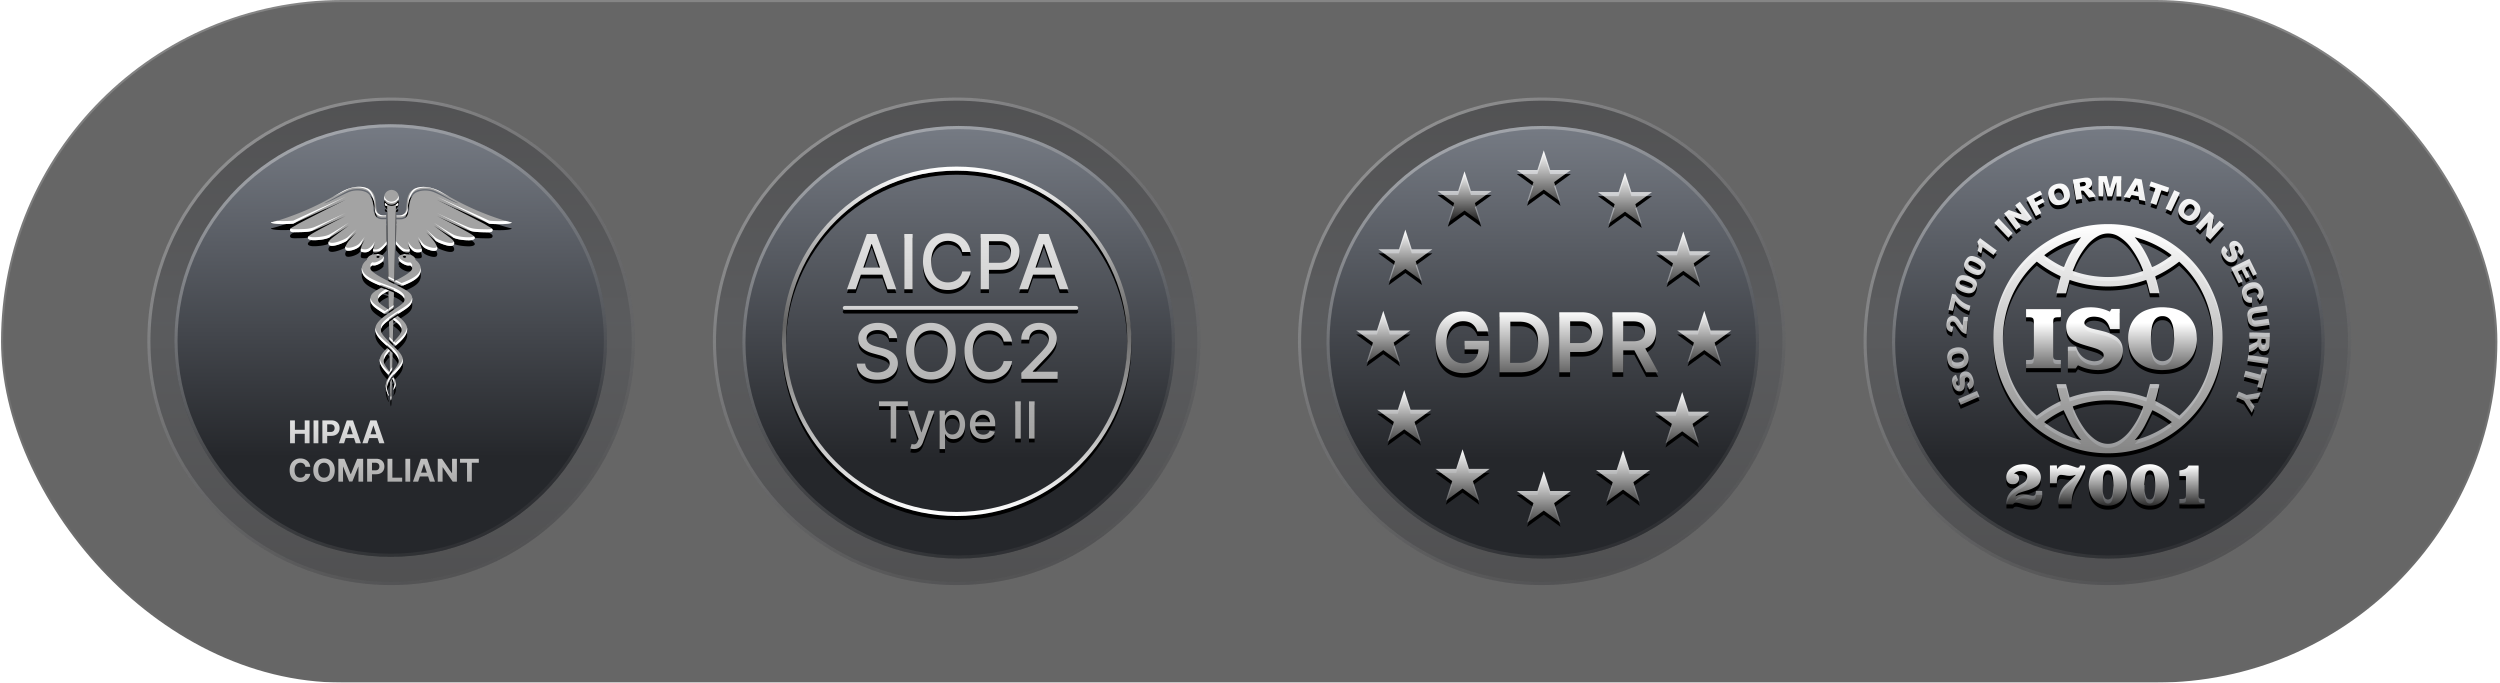 <svg xmlns="http://www.w3.org/2000/svg" width="586" height="160" fill="none"><g filter="url(#a)"><rect width="585.143" height="160" x=".242" fill="#000" fill-opacity=".6" rx="80"/><rect width="585.143" height="160" x=".242" stroke="url(#b)" stroke-opacity=".2" rx="80"/><circle cx="91.67" cy="80" r="57.143" fill="url(#c)" fill-opacity=".35"/><circle cx="91.67" cy="80" r="56.774" stroke="url(#d)" stroke-opacity=".4" stroke-width=".738"/><circle cx="91.583" cy="79.822" r="50.704" fill="url(#e)"/><path stroke="url(#f)" stroke-opacity=".4" stroke-width=".738" d="M141.918 79.822c0 27.799-22.535 50.335-50.335 50.335s-50.335-22.536-50.335-50.335c0-27.8 22.536-50.336 50.335-50.336 27.8 0 50.335 22.536 50.335 50.336Z"/><path fill="url(#g)" d="M67.99 103.901v-5.365h1.134v2.214h2.303v-2.214h1.132v5.365h-1.132v-2.216h-2.303v2.216H67.99Zm6.639-5.365v5.365h-1.135v-5.365h1.135Zm.933 5.365v-5.365h2.117c.407 0 .753.078 1.04.233.286.154.505.368.655.642.152.272.228.587.228.943s-.077.671-.23.943a1.588 1.588 0 0 1-.669.637c-.29.152-.64.228-1.053.228H76.3v-.909h1.167c.218 0 .398-.038.54-.113a.75.75 0 0 0 .319-.317.994.994 0 0 0 .107-.469.968.968 0 0 0-.107-.466.718.718 0 0 0-.32-.312 1.168 1.168 0 0 0-.545-.113h-.765v4.438h-1.134Zm5.082 0h-1.216l1.853-5.365h1.461l1.85 5.365h-1.216l-1.344-4.14h-.042l-1.346 4.14Zm-.076-2.109h2.871v.886h-2.871v-.886Zm5.595 2.109h-1.216l1.852-5.365h1.462l1.85 5.365h-1.216l-1.344-4.14h-.042l-1.346 4.14Zm-.076-2.109h2.871v.886h-2.871v-.886Zm-13.363 7.622h-1.148a1.12 1.12 0 0 0-.128-.395 1.007 1.007 0 0 0-.249-.299 1.104 1.104 0 0 0-.35-.189 1.362 1.362 0 0 0-.428-.065c-.278 0-.52.069-.726.207a1.32 1.32 0 0 0-.48.597c-.113.26-.17.577-.17.949 0 .382.057.703.17.964.116.26.277.456.483.589.206.133.445.199.715.199.152 0 .293-.02.422-.06.131-.04.247-.099.348-.176a.997.997 0 0 0 .252-.285c.068-.112.115-.239.141-.383l1.148.006a2.146 2.146 0 0 1-.697 1.323 2.237 2.237 0 0 1-.707.424 2.604 2.604 0 0 1-.925.155c-.479 0-.907-.109-1.284-.325a2.307 2.307 0 0 1-.89-.941c-.217-.41-.326-.907-.326-1.49 0-.586.11-1.083.33-1.494.22-.41.52-.723.897-.938a2.517 2.517 0 0 1 1.273-.325c.31 0 .599.044.864.131a2.2 2.2 0 0 1 .71.383c.207.166.374.369.503.61.131.241.215.517.252.828Zm5.744.805c0 .585-.11 1.082-.333 1.493-.22.41-.52.724-.901.94a2.545 2.545 0 0 1-1.278.323c-.477 0-.905-.109-1.284-.325a2.313 2.313 0 0 1-.899-.941c-.22-.41-.33-.907-.33-1.49 0-.586.11-1.083.33-1.494a2.3 2.3 0 0 1 .899-.938 2.547 2.547 0 0 1 1.284-.325c.473 0 .899.109 1.278.325.38.215.681.528.901.938.222.411.333.908.333 1.494Zm-1.15 0c0-.379-.057-.699-.17-.959a1.291 1.291 0 0 0-.475-.592 1.272 1.272 0 0 0-.718-.202c-.274 0-.513.067-.717.202a1.306 1.306 0 0 0-.477.592c-.112.26-.168.58-.168.959s.056.698.168.958c.113.261.272.458.477.593.204.134.443.201.718.201.274 0 .513-.067.717-.201a1.3 1.3 0 0 0 .475-.593c.113-.26.17-.579.17-.958Zm1.99-2.683h1.4l1.477 3.605h.063l1.477-3.605h1.4v5.365h-1.1v-3.492h-.045l-1.389 3.466h-.75l-1.388-3.479h-.044v3.505h-1.1v-5.365Zm6.751 5.365v-5.365h2.117c.407 0 .754.078 1.04.233.287.154.505.368.655.642.152.272.228.587.228.943s-.077.671-.23.943a1.588 1.588 0 0 1-.669.637c-.29.152-.64.228-1.053.228h-1.35v-.909h1.167c.218 0 .398-.038.54-.113a.75.75 0 0 0 .32-.317.994.994 0 0 0 .106-.469.965.965 0 0 0-.107-.466.714.714 0 0 0-.32-.312 1.169 1.169 0 0 0-.544-.113h-.766v4.438H86.06Zm4.777 0v-5.365h1.134v4.43h2.3v.935h-3.434Zm5.32-5.365v5.365h-1.134v-5.365h1.134Zm1.858 5.365H96.8l1.852-5.365h1.462l1.849 5.365h-1.215l-1.344-4.139h-.042l-1.347 4.139Zm-.076-2.109h2.872v.886h-2.872v-.886Zm9.158-3.256v5.365h-.98l-2.334-3.377h-.039v3.377h-1.135v-5.365h.996l2.316 3.374h.047v-3.374h1.129Zm.733.935v-.935h4.407v.935h-1.643v4.43h-1.121v-4.43h-1.643Z"/><g filter="url(#h)"><path fill="#000" d="M91.438 90.946c.021 1.491.042 2.578.063 3.11a.365.365 0 0 1 0 .213v.15a3 3 0 0 0 .128.873 3 3 0 0 0 .127-.874c0-.106.042-1.661.106-4.154-.021.022-.042.043-.042.065a3.727 3.727 0 0 0-.382.617Zm-4.41-31.1c.34-.362.657-.788.89-1.235-.17.383-.827 1.832-.19 1.96.7.127 1.484-.086 2.904-1.896-.042-2.322-.085-4.346-.106-5.88h-.869c-.424 0-1.124-.042-1.59-.745-.509-.767-.53-1.555-.551-2.13-.022-.831-.234-2.344-1.273-3.196-.72-.575-2.671-1.022-4.473-.298-.594.234-1.781.852-2.947 1.427-1.06.533-2.417 1.193-2.841 1.193.7-.32 1.632-.788 2.65-1.363 1.166-.64 2.396-1.32 3.01-1.576 1.23-.49 3.584-.64 4.792.34 1.145.938 1.378 2.557 1.4 3.43.02.575.042 1.278.487 1.981.403.597 1.04.597 1.42.597h.764V51.9c-.678.042-1.654.085-2.078-.831-.509-1.108.043-3.94-1.654-5.134-1.696-1.193-4.41-.894-6.826.511-2.396 1.385-5.577 3.196-9.499 4.772-3.922 1.576-6.36 2.215-6.827 2.28-.445.084.36.383 2.035.425a29.554 29.554 0 0 0 3.075-.085l12.297-5.623s-10.601 5.303-11.492 5.879c-.89.575-1.61.767-1.547 1.3.063.532.742.468 2.608.425 1.865-.042 2.268-.213 2.904-.405.636-.191 7.527-3.387 7.527-3.387s-7.378 3.686-8.439 4.538c-1.06.852.085 1.129.806 1.15.742.021 2.714-.085 3.817-.64 1.102-.553 4.537-2.768 4.537-2.768s-3.393 2.45-4.05 3.003c-.53.447-.805.831-.678 1.3.19.596 1.208.532 2.565.042 0 0 1.4-.49 1.93-.958.53-.49 2.014-1.811 2.014-1.811s-1.76 1.832-2.205 2.62c-.424.788-.51.98-.297 1.427.297.64 2.544-.021 3.18-.703.466-.532.912-1.086 1.315-1.683 0 0-.679 1.108-.827 1.747-.149.64-.318 1.15.297 1.214.678.107 1.314.128 2.035-.66Zm4.198 14.506.19-.127c.128-.086.234-.15.319-.235.17-.106.339-.234.509-.34.02-1.215.063-2.45.084-3.664-.339-.15-.7-.299-1.08-.448-.022 0-.043-.021-.065-.021-.042-.021-.063-.021-.106-.043-.254-.085-.487-.191-.763-.277-.318-.127-.636-.234-.954-.362-2.12 1.13-2.544 1.662-2.544 2.706 0 1.47 1.25 2.13 3.413 3.514.34-.255.679-.49.997-.703Zm-2.608-2.62s-.148-.937 2.248-2.023c.063-.022.127-.064.19-.086.022 1.47.043 2.94.085 4.41-1.187-.81-2.523-1.576-2.523-2.3Zm3.626 18.085a5.507 5.507 0 0 1-.318.362c.614.831.572 1.64.233 2.684.318-.362.954-1.278.424-2.47a8.12 8.12 0 0 0-.34-.576Zm-.976-8.733c.233.234.51.51.785.788l.53.532c.021.022.063.043.106.086 1.442-1.257 2.756-2.45 2.756-3.941 0-1.172-1.124-2.237-2.247-3.089a2.772 2.772 0 0 0-.318.213c-.255.17-.488.32-.7.469 0 0-.021 0-.021.021-.043.043-.106.064-.149.106-.297.213-.572.405-.827.597.043 1.427.064 2.854.085 4.218Zm.912-4.708c1.4 1.022 1.95 1.683 1.95 2.407 0 .746-.784 1.619-2.056 2.897.021-1.704.064-3.472.106-5.304Zm7.739-20.47s1.484 1.32 2.014 1.81c.53.49 1.929.959 1.929.959 1.357.49 2.375.553 2.566-.043.148-.469-.149-.873-.679-1.3-.657-.553-4.049-3.003-4.049-3.003s3.434 2.215 4.537 2.77c1.102.553 3.074.66 3.816.638.742-.021 1.866-.298.806-1.15-1.06-.852-8.439-4.537-8.439-4.537s6.87 3.216 7.527 3.387c.636.191 1.039.34 2.905.404 1.866.043 2.523.107 2.608-.426.084-.51-.658-.703-1.548-1.299-.891-.575-11.492-5.88-11.492-5.88l12.298 5.624s1.399.128 3.074.086c1.675-.043 2.48-.341 2.035-.426-.445-.086-2.904-.703-6.827-2.28-3.922-1.576-7.102-3.365-9.498-4.771-2.396-1.385-5.131-1.704-6.827-.511-1.696 1.192-1.145 4.004-1.654 5.133-.424.916-1.4.873-2.078.83 0 .171 0 .363-.021.555h.785c.381 0 1.017 0 1.42-.597.445-.681.467-1.406.488-1.98.02-.874.254-2.493 1.399-3.43 1.209-.98 3.562-.831 4.792-.341.614.234 1.844.916 3.01 1.576a35.79 35.79 0 0 0 2.651 1.364c-.446 0-1.781-.66-2.842-1.193-1.144-.597-2.332-1.193-2.947-1.428-1.802-.724-3.752-.277-4.473.299-1.06.852-1.251 2.364-1.272 3.195-.022.575-.043 1.384-.552 2.13-.445.703-1.144.746-1.59.746h-.869a685.307 685.307 0 0 0-.127 5.815c1.442 1.853 2.268 2.087 2.947 1.938.636-.127 0-1.576-.19-1.96.253.448.55.853.89 1.236.7.788 1.357.767 1.993.682.636-.085.445-.575.296-1.215-.148-.639-.826-1.746-.826-1.746.402.575.848 1.15 1.314 1.683.636.681 2.883 1.363 3.18.703.191-.426.127-.64-.297-1.428-.402-.788-2.183-2.62-2.183-2.62Zm-8.163-6.519c.34 0 .678-.106.954-.298a1.85 1.85 0 0 0 .636-.767c.127-.32.17-.66.106-1.001a1.823 1.823 0 0 0-.466-.895 1.723 1.723 0 0 0-.89-.468 1.604 1.604 0 0 0-.997.106 1.615 1.615 0 0 0-.764.64c-.19.276-.296.617-.296.958 0 .234.042.447.127.66.085.213.212.405.381.554a1.615 1.615 0 0 0 1.209.511Zm5.64 12.951s-.043-1.193-1.972-1.32c-1.972-.128-2.057.724-2.014 1.043.148 0 .275.043.275.086 0 .042-.106.085-.233.085.106.32.403.703 1.251 1.129.7.34 1.039.32 1.442.255 0 0 .466.277.466.725 0 .426-.742 1.257-4.219 3.003.212-9.415.403-17.68.403-17.68h.212a.34.34 0 0 0 .233-.107.343.343 0 0 0 .106-.234v-.106c0-.043 0-.086-.021-.128-.021-.043-.043-.085-.085-.107-.19.213-.403.384-.657.512a1.77 1.77 0 0 1-.806.17c-.276 0-.551-.064-.805-.17a1.723 1.723 0 0 1-.658-.512.374.374 0 0 0-.085.107c-.02.042-.02.085-.02.128v.106c0 .085.042.17.105.234a.34.34 0 0 0 .233.107h.213s.148 8.03.296 17.275l.933.47c.043.02.106.042.149.063.784.383 1.441.703 1.993 1.001 1.865-.724 3.689-1.555 4.24-2.726.975-2.173-.975-3.409-.975-3.409Zm-2.587-.49c-.212 0-.382-.106-.382-.234s.17-.234.382-.234.382.106.382.234-.17.234-.382.234Zm-3.371 26.968c.17-.213.318-.426.488-.618.02-1.214.063-2.577.084-4.047-.212-.213-.445-.426-.7-.66-.084-.064-.148-.15-.233-.213-.105-.107-.212-.192-.317-.277-.594.554-1.76 1.79-1.76 2.854 0 1.257 1.208 2.535 2.12 3.451.085-.192.19-.34.318-.49Zm-.127-5.07c.042 1.81.063 3.472.084 4.9-.7-.938-1.441-1.896-1.441-2.556 0-.618.36-1.321 1.357-2.344Zm.487-16.061c-4.134-2.002-4.982-2.918-4.982-3.366 0-.447.466-.724.466-.724.403.085.742.085 1.442-.255.848-.405 1.145-.81 1.251-1.13-.127 0-.233-.042-.233-.085 0-.042.127-.085.275-.085v-.021c.022-.32-.084-1.15-2.035-1.023-1.93.128-1.972 1.321-1.972 1.321s-1.95 1.257-.933 3.387c.89 1.896 5.068 2.897 7.485 3.983 2.395 1.087 2.247 2.024 2.247 2.024 0 .81-1.611 1.662-2.883 2.556-1.273.895-3.965 2.45-3.965 4.282 0 1.683 1.675 2.982 3.307 4.43 1.654 1.449 2.184 2.322 2.184 3.132 0 1.107-1.823 2.599-2.756 4.452-.933 1.853.912 4.729.34 3.216-.595-1.512-.276-2.577.487-3.642.933-1.3 2.926-2.578 2.926-4.303 0-1.449-2.1-3.153-2.1-3.153-1.865-1.874-3.053-2.94-3.053-3.877 0-.937.891-1.768 3.393-3.408 2.48-1.619 3.943-2.258 3.943-3.834 0-1.385-.7-1.875-4.834-3.877Zm-3.18-6.284c.212 0 .382.107.382.234 0 .128-.17.235-.382.235s-.382-.107-.382-.235c0-.127.17-.234.382-.234Z"/></g><path fill="#A3A3A3" d="M91.438 89.535c.021 1.491.042 2.577.063 3.11a.365.365 0 0 1 0 .213v.15a3 3 0 0 0 .128.872 3 3 0 0 0 .127-.873c0-.106.042-1.661.106-4.154-.021.022-.042.043-.042.064a3.727 3.727 0 0 0-.382.618Zm-4.41-31.1c.34-.362.657-.788.89-1.236-.17.384-.827 1.832-.19 1.96.7.128 1.484-.085 2.904-1.896-.042-2.322-.085-4.345-.106-5.879h-.869c-.424 0-1.124-.043-1.59-.745-.509-.767-.53-1.556-.551-2.13-.022-.831-.234-2.344-1.273-3.196-.72-.575-2.671-1.022-4.473-.298-.594.234-1.781.852-2.947 1.427-1.06.533-2.417 1.193-2.841 1.193.7-.32 1.632-.788 2.65-1.363 1.166-.64 2.396-1.321 3.01-1.577 1.23-.49 3.584-.639 4.792.341 1.145.938 1.378 2.556 1.4 3.43.02.575.042 1.278.487 1.98.403.597 1.04.597 1.42.597h.764v-.554c-.678.043-1.654.086-2.078-.83-.509-1.108.043-3.941-1.654-5.134-1.696-1.193-4.41-.895-6.826.511-2.396 1.385-5.577 3.195-9.499 4.772-3.922 1.576-6.36 2.215-6.827 2.279-.445.085.36.383 2.035.426a29.554 29.554 0 0 0 3.075-.085l12.297-5.624s-10.601 5.304-11.492 5.88c-.89.575-1.61.766-1.547 1.299.063.532.742.469 2.608.426 1.865-.043 2.268-.213 2.904-.405.636-.192 7.527-3.387 7.527-3.387s-7.378 3.685-8.439 4.537c-1.06.852.085 1.13.806 1.15.742.022 2.714-.085 3.817-.638 1.102-.554 4.537-2.77 4.537-2.77s-3.393 2.45-4.05 3.004c-.53.447-.805.83-.678 1.3.19.596 1.208.532 2.565.042 0 0 1.4-.49 1.93-.959.53-.49 2.014-1.81 2.014-1.81s-1.76 1.832-2.205 2.62c-.424.788-.51.98-.297 1.427.297.64 2.544-.021 3.18-.703.466-.532.912-1.086 1.315-1.683 0 0-.679 1.108-.827 1.747-.149.639-.318 1.15.297 1.214.678.107 1.314.128 2.035-.66Zm4.198 14.506.19-.128c.128-.085.234-.149.319-.234.17-.106.339-.234.509-.34.02-1.215.063-2.45.084-3.665a29.03 29.03 0 0 0-1.08-.447c-.022 0-.043-.021-.065-.021-.042-.022-.063-.022-.106-.043-.254-.085-.487-.192-.763-.277-.318-.128-.636-.234-.954-.362-2.12 1.129-2.544 1.662-2.544 2.705 0 1.47 1.25 2.13 3.413 3.515.34-.256.679-.49.997-.703Zm-2.608-2.62s-.148-.937 2.248-2.024c.063-.02.127-.063.19-.085.022 1.47.043 2.94.085 4.41-1.187-.81-2.523-1.577-2.523-2.301Zm3.626 18.085a5.507 5.507 0 0 1-.318.362c.614.83.572 1.64.233 2.684.318-.362.954-1.278.424-2.47a7.668 7.668 0 0 0-.34-.576Zm-.976-8.734.785.788.53.533c.021.021.063.043.106.085 1.442-1.257 2.756-2.45 2.756-3.94 0-1.172-1.124-2.237-2.247-3.09-.106.065-.212.129-.318.214-.255.17-.488.32-.7.468 0 0-.021 0-.021.022-.043.042-.106.064-.149.106-.297.213-.572.405-.827.597.043 1.427.064 2.854.085 4.217Zm.912-4.707c1.4 1.022 1.95 1.683 1.95 2.407 0 .745-.784 1.619-2.056 2.897.021-1.704.064-3.472.106-5.304Zm7.739-20.47s1.484 1.32 2.014 1.81c.53.49 1.929.958 1.929.958 1.357.49 2.375.554 2.566-.042.148-.469-.149-.874-.679-1.3-.657-.554-4.049-3.003-4.049-3.003s3.434 2.215 4.537 2.769c1.102.554 3.074.66 3.816.639.742-.021 1.866-.298.806-1.15-1.06-.852-8.439-4.538-8.439-4.538s6.87 3.217 7.527 3.387c.636.192 1.039.341 2.905.405 1.866.043 2.523.107 2.608-.426.084-.511-.658-.703-1.548-1.3-.891-.574-11.492-5.879-11.492-5.879l12.298 5.624s1.399.128 3.074.085c1.675-.042 2.48-.34 2.035-.426-.445-.085-2.904-.703-6.827-2.279-3.922-1.576-7.102-3.366-9.498-4.772-2.396-1.384-5.131-1.704-6.827-.51-1.696 1.192-1.145 4.004-1.654 5.133-.424.916-1.4.873-2.078.83 0 .171 0 .363-.021.555h.785c.381 0 1.017 0 1.42-.597.445-.682.467-1.406.488-1.981.02-.873.254-2.492 1.399-3.43 1.209-.98 3.562-.83 4.792-.34.614.234 1.844.916 3.01 1.576a35.829 35.829 0 0 0 2.651 1.363c-.446 0-1.781-.66-2.842-1.193-1.144-.596-2.332-1.193-2.947-1.427-1.802-.724-3.752-.277-4.473.298-1.06.852-1.251 2.365-1.272 3.196-.022.575-.043 1.384-.552 2.13-.445.703-1.144.745-1.59.745h-.869a685.4 685.4 0 0 0-.127 5.816c1.442 1.853 2.268 2.087 2.947 1.938.636-.128 0-1.576-.19-1.96.253.448.55.852.89 1.236.7.788 1.357.767 1.993.681.636-.085.445-.575.296-1.214-.148-.639-.826-1.746-.826-1.746.402.575.848 1.15 1.314 1.682.636.682 2.883 1.364 3.18.703.191-.426.127-.639-.297-1.427-.402-.788-2.183-2.62-2.183-2.62Zm-8.163-6.52c.34 0 .678-.106.954-.297.276-.192.509-.469.636-.767.127-.32.17-.66.106-1.001a1.823 1.823 0 0 0-.466-.895 1.724 1.724 0 0 0-.89-.469 1.604 1.604 0 0 0-.997.107 1.615 1.615 0 0 0-.764.639 1.731 1.731 0 0 0-.169 1.618c.085.214.212.406.381.555a1.615 1.615 0 0 0 1.209.51Zm5.64 12.952s-.043-1.193-1.972-1.32c-1.972-.128-2.057.724-2.014 1.043.148 0 .275.043.275.085 0 .043-.106.086-.233.086.106.32.403.703 1.251 1.129.7.34 1.039.32 1.442.255 0 0 .466.277.466.724 0 .426-.742 1.257-4.219 3.004.212-9.415.403-17.68.403-17.68h.212a.34.34 0 0 0 .233-.107.343.343 0 0 0 .106-.234v-.107c0-.042 0-.085-.021-.127-.021-.043-.043-.086-.085-.107-.19.213-.403.384-.657.511a1.77 1.77 0 0 1-.806.17c-.276 0-.551-.063-.805-.17a1.723 1.723 0 0 1-.658-.51.374.374 0 0 0-.085.106c-.02.042-.02.085-.02.127v.107c0 .085.042.17.105.234a.34.34 0 0 0 .233.107h.213s.148 8.03.296 17.275l.933.469c.043.021.106.042.149.064.784.383 1.441.703 1.993 1 1.865-.723 3.689-1.554 4.24-2.726.975-2.172-.975-3.408-.975-3.408Zm-2.587-.49c-.212 0-.382-.106-.382-.234s.17-.235.382-.235.382.107.382.235-.17.234-.382.234Zm-3.371 26.968c.17-.213.318-.426.488-.618.02-1.214.063-2.577.084-4.047-.212-.213-.445-.426-.7-.66-.084-.064-.148-.15-.233-.214-.105-.106-.212-.191-.317-.276-.594.553-1.76 1.789-1.76 2.854 0 1.257 1.208 2.535 2.12 3.45.085-.191.19-.34.318-.49Zm-.127-5.07c.042 1.81.063 3.472.084 4.9-.7-.938-1.441-1.896-1.441-2.557 0-.617.36-1.32 1.357-2.343Zm.487-16.061c-4.134-2.003-4.982-2.919-4.982-3.366 0-.447.466-.724.466-.724.403.085.742.085 1.442-.256.848-.404 1.145-.81 1.251-1.129-.127 0-.233-.042-.233-.085 0-.042.127-.085.275-.085v-.021c.022-.32-.084-1.15-2.035-1.023-1.93.128-1.972 1.32-1.972 1.32s-1.95 1.258-.933 3.388c.89 1.896 5.068 2.897 7.485 3.983 2.395 1.087 2.247 2.024 2.247 2.024 0 .81-1.611 1.661-2.883 2.556-1.273.895-3.965 2.45-3.965 4.282 0 1.682 1.675 2.982 3.307 4.43 1.654 1.449 2.184 2.322 2.184 3.132 0 1.107-1.823 2.598-2.756 4.451-.933 1.854.912 4.73.34 3.217-.595-1.512-.276-2.577.487-3.642.933-1.3 2.926-2.578 2.926-4.303 0-1.449-2.1-3.153-2.1-3.153-1.865-1.874-3.053-2.94-3.053-3.877 0-.937.891-1.768 3.393-3.408 2.48-1.619 3.943-2.258 3.943-3.834 0-1.385-.7-1.875-4.834-3.877Zm-3.18-6.284c.212 0 .382.106.382.234s-.17.235-.382.235-.382-.107-.382-.235.17-.234.382-.234Z"/><g filter="url(#i)"><path fill="#fff" fill-rule="evenodd" d="M91.438 88.846v-.017c.106-.213.233-.426.382-.617 0-.022.02-.043.042-.064l-.004.157.133-.15a3.019 3.019 0 0 0-.065-.093 5.33 5.33 0 0 0 .318-.362l.07.11.283-.293c.897-.92 1.852-1.9 1.852-3.094 0-.107-.012-.215-.033-.324-.174 1.025-1.02 1.892-1.819 2.713-.399.41-.787.808-1.074 1.208-.56.782-.881 1.565-.776 2.524.07-.61.32-1.156.691-1.698Zm.01.668-.01.02c.021 1.492.042 2.578.064 3.11a.365.365 0 0 1 0 .214v.15a3 3 0 0 0 .127.872 3 3 0 0 0 .127-.873c0-.063.015-.636.04-1.611l.066-2.543a.652.652 0 0 0-.018.02l-.048 1.816c-.025.976-.04 1.55-.04 1.613a3 3 0 0 1-.127.873 3 3 0 0 1-.127-.873v-.15a.365.365 0 0 0 0-.213c-.018-.447-.036-1.285-.054-2.425Zm-.679 1.907a5.261 5.261 0 0 1-.325-1.37c-.175 1.729 1.076 3.599.591 2.317a4.537 4.537 0 0 1-.266-.947Zm2.038-10.446c-.267-.256-.457-.41-.457-.41a211.835 211.835 0 0 0-1.085-1.084c-.02-1.305-.041-2.666-.082-4.026l.02-.015c.028 1.132.046 2.257.063 3.343l.002.184.785.788.028.028-.007.486.245-.247.264.265c.009.01.021.018.036.028.02.015.045.033.07.058 1.317-1.149 2.528-2.244 2.728-3.561a1.9 1.9 0 0 1 .028.326c0 1.45-1.243 2.618-2.638 3.837Zm.614-7.46.335-.212c1.828-1.155 2.876-1.818 2.876-3.152 0-.135-.006-.26-.022-.38-.16 1.125-1.181 1.77-2.854 2.826-.33.21-.687.434-1.067.682-2.502 1.64-3.392 2.471-3.392 3.409 0 .11.016.222.048.336.158-.586.712-1.179 1.846-2.011a78.052 78.052 0 0 0-.007-.264c.18-.136.37-.271.572-.415l.254-.181a.367.367 0 0 1 .075-.054c.026-.016.053-.032.074-.053 0-.021.021-.021.021-.021.14-.098.288-.196.445-.3.083-.054.168-.11.255-.169.106-.085.212-.149.318-.213l.223.172Zm-1.242.808.001-.064.045.033-.046.031Zm-.01.41c.005-.003.011-.003.011-.003.105-.074.215-.147.33-.224 1.157.885 1.62 1.496 1.62 2.16 0 .11-.016.222-.05.338-.163-.593-.74-1.192-1.9-2.04l-.009.384c-.033 1.442-.066 2.844-.087 4.205l-.01.01c.02-1.556.056-3.166.095-4.83Zm2.313-7.809c1.739-.692 3.372-1.49 3.889-2.589.261-.581.313-1.096.248-1.538-.037.26-.115.538-.248.833-.551 1.171-2.374 2.002-4.24 2.726a38.084 38.084 0 0 0-1.285-.654l-.377.192c.817.4 1.478.735 2.013 1.03Zm-2.088-1.066-.596-.29c-.262-.127-.51-.25-.747-.368-.147-9.106-.291-16.947-.291-16.947h-.213a.34.34 0 0 1-.233-.107.342.342 0 0 1-.106-.234v-.107c0-.042 0-.085.021-.127.022-.043.043-.064.085-.107.123.155.28.298.454.406.032 1.78.16 8.86.288 16.846l.933.468a.94.94 0 0 0 .075.032c.026.01.053.022.074.032l.126.062.138.067-.008.374Zm4.1-3.308a.612.612 0 0 0 .117-.326c0-.447-.466-.724-.466-.724-.403.063-.742.085-1.442-.256-.779-.391-1.093-.747-1.22-1.05a.796.796 0 0 0-.073.456c.148 0 .275.043.275.085 0 .043-.106.086-.233.086.106.32.403.703 1.251 1.129.7.34 1.039.32 1.442.255 0 0 .212.126.35.345Zm-2.962-2.44c.089-.014.154-.047.154-.08 0-.016-.019-.032-.05-.046a.8.8 0 0 0-.104.125Zm2.44-1.136a3.914 3.914 0 0 0-.548-.073 4.6 4.6 0 0 0-.905.019c-.465-.277-1.021-.796-1.724-1.7l.013-.688c1.434 1.838 2.258 2.07 2.934 1.922a.301.301 0 0 0 .219-.161c.063.265.084.516.011.68Zm.042-1.065c.134.18.277.355.428.526.7.788 1.357.767 1.993.681.522-.07.486-.413.375-.888-.065.094-.182.157-.375.183-.636.085-1.294.106-1.993-.682a7.299 7.299 0 0 1-.89-1.235c.121.244.424.923.462 1.415Zm2.738-.626c.153.189.309.374.467.555.636.682 2.883 1.364 3.18.703.123-.273.14-.458.026-.764l-.026.059c-.296.66-2.544-.022-3.18-.703a19.96 19.96 0 0 1-1.314-1.683s.678 1.108.826 1.747l.02.086Zm3.379-.822c.616.429 1.731.802 1.731.802 1.357.49 2.375.554 2.566-.042a.78.78 0 0 0-.049-.597c-.278.477-1.249.391-2.517-.066 0 0-1.399-.469-1.929-.959s-2.014-1.81-2.014-1.81 1.781 1.831 2.184 2.62l.028.052Zm4.1-.777a.164.164 0 0 0 .006.003c1.102.554 3.074.66 3.816.639.677-.02 1.672-.252 1.036-.94-.251.157-.686.224-1.036.234-.742.022-2.714-.085-3.816-.639-1.103-.553-4.537-2.769-4.537-2.769s3.392 2.45 4.049 3.004c.196.157.361.312.482.468Zm4.172-1.525c.47.127 1.045.223 2.449.271l.432.01c1.537.04 2.098.053 2.176-.436.027-.167-.033-.3-.159-.424-.263.199-.867.184-2.017.155l-.432-.01c-1.771-.061-2.224-.199-2.81-.376l-.095-.03c-.657-.17-7.526-3.386-7.526-3.386s6.054 3.024 7.982 4.226Zm4.022-1.844.293.134s1.399.128 3.074.085c1.675-.042 2.48-.34 2.035-.426a17.15 17.15 0 0 1-1.249-.322 13.8 13.8 0 0 1-.786.043c-1.675.042-3.074-.086-3.074-.086l-12.297-5.623s10.601 5.304 11.491 5.88c.179.119.352.222.513.315Zm-17.342-8.017c1.706-.89 4.207-.519 6.419.76.559.328 1.161.676 1.805 1.039-.232-.114-.463-.23-.681-.34-1.145-.596-2.333-1.192-2.947-1.426-1.803-.725-3.753-.277-4.474.298-.424.34-.709.787-.9 1.253-.54.889-.675 1.954-.69 2.605l-.001.022c-.016.422-.034.923-.22 1.427l-.012.018c-.446.703-1.145.746-1.59.746h-.85l.001-.19c.502.032 1.167.064 1.65-.293.194-.087.381-.228.534-.454.44-.673.466-1.388.487-1.96v-.022c.022-.873.255-2.492 1.4-3.43l.07-.053ZM94.494 59.63a.48.48 0 0 0 .315.103c.155 0 .287-.057.347-.137a4.068 4.068 0 0 0-.662.034Zm-2.086 5.59-.016.008c.184-8.167.352-15.469.393-17.26a2.28 2.28 0 0 0 .455-.396c.043.021.064.064.085.107a.271.271 0 0 1 .021.127v.107a.34.34 0 0 1-.106.234.34.34 0 0 1-.233.107h-.212s-.181 7.851-.387 16.966Zm.385-17.603a1.93 1.93 0 0 0 .083-.069h-.081l-.002.069Zm.529-.65.024-.055a1.796 1.796 0 0 0 .1-1.036 1.936 1.936 0 0 1-.1.33 1.85 1.85 0 0 1-.636.767 1.687 1.687 0 0 1-.954.298 1.613 1.613 0 0 1-1.209-.511 1.448 1.448 0 0 1-.381-.554c-.04-.1-.07-.2-.091-.3a1.743 1.743 0 0 0 .139 1.115.182.182 0 0 1 .016-.048c.02-.043.042-.064.084-.107.17.213.403.405.658.512.254.106.53.17.805.17.276 0 .552-.042.806-.17s.466-.299.657-.512c.04.02.062.06.082.1Zm-2.689.581c.043.039.085.074.129.108l-.002-.108h-.127Zm-3.7 14.98a.604.604 0 0 1-.117-.325c0-.447.466-.724.466-.724.403.085.743.085 1.442-.255.768-.367 1.084-.733 1.216-1.037a.837.837 0 0 1 .077.422v.02c-.148 0-.275.044-.275.086 0 .043.106.085.233.085-.106.32-.403.724-1.25 1.13-.7.34-1.04.34-1.443.255 0 0-.21.125-.348.343Zm2.948-2.441a.817.817 0 0 0-.1-.119c-.025.013-.04.027-.04.041 0 .032.059.063.14.078Zm-1.634-.513c.281-.006.519.01.719.042-.06.08-.192.138-.348.138-.18 0-.33-.078-.37-.18Zm.713-.665a4.428 4.428 0 0 0-.978-.029 3.985 3.985 0 0 0-.495.063c-.055-.163-.031-.396.028-.641a.298.298 0 0 0 .213.152c.697.128 1.48-.084 2.892-1.879l.012.69c-.684.872-1.221 1.373-1.672 1.644Zm-.899-8.984c-.193-.514-.21-1.011-.227-1.44v-.018c-.016-.662-.154-1.752-.719-2.65-.19-.45-.47-.879-.871-1.209-.721-.575-2.672-1.022-4.474-.298-.433.171-1.182.546-2.008.96l-.939.468c-.251.126-.52.26-.788.39.684-.383 1.322-.75 1.912-1.09 2.23-1.298 4.714-1.652 6.417-.762l.07.056c1.145.937 1.379 2.556 1.4 3.43v.018c.022.572.047 1.267.487 1.962.153.227.34.367.534.454.483.357 1.148.326 1.65.294v.19h-.848c-.424 0-1.124-.043-1.59-.746l-.006-.009Zm-23.159 1.844c-.675.195-1.11.296-1.28.319-.446.085.36.383 2.034.426 1.675.043 3.075-.085 3.075-.085l.207-.095c.184-.103.387-.218.599-.355.89-.575 11.491-5.88 11.491-5.88l-12.297 5.624s-1.4.128-3.074.085c-.276-.007-.528-.02-.754-.04Zm3.239 1.792a.5.5 0 0 0-.152.423c.058.49.636.475 2.178.436l.43-.01c1.395-.032 1.972-.135 2.44-.266 1.92-1.199 7.991-4.231 7.991-4.231s-6.89 3.195-7.527 3.386l-.15.046c-.56.173-1.038.32-2.754.36l-.43.01c-1.15.029-1.764.044-2.026-.154Zm4.222 1.802c-.64.69.373.923 1.032.943.742.021 2.714-.086 3.817-.64l.027-.013c.117-.149.273-.3.46-.458.657-.553 4.05-3.003 4.05-3.003s-3.435 2.215-4.537 2.769c-1.103.554-3.075.66-3.817.64-.342-.011-.78-.079-1.032-.238Zm4.713 1.252a.815.815 0 0 0-.055.585c.19.597 1.208.533 2.565.043 0 0 1.082-.379 1.703-.789l.036-.066c.445-.788 2.205-2.62 2.205-2.62s-1.484 1.32-2.014 1.81c-.53.47-1.93.96-1.93.96-1.257.453-2.224.541-2.51.077Zm3.922 1.134c-.12.303-.106.485.03.772.297.64 2.544-.021 3.18-.703.158-.18.314-.363.466-.55l.022-.092c.148-.639.827-1.746.827-1.746a17.02 17.02 0 0 1-1.315 1.682c-.636.682-2.883 1.343-3.18.703a1.752 1.752 0 0 1-.03-.066Zm3.622.458c-.108.48-.134.836.373.89.678.106 1.314.127 2.035-.661.15-.16.296-.333.432-.514.037-.477.329-1.135.447-1.401l.012-.026a5.72 5.72 0 0 1-.89 1.235c-.722.788-1.358.767-2.036.66-.194-.02-.31-.084-.373-.184Zm.19 4.53c.039.265.123.55.267.851.66 1.405 3.127 2.32 5.343 3.14.773.287 1.516.562 2.142.843 2.396 1.087 2.247 2.024 2.247 2.024 0 .112-.03.224-.086.337-.174-.372-.684-.985-2.161-1.655l-.24-.105.007-.302c-.34-.15-.7-.299-1.082-.448-.01 0-.021-.005-.032-.01a.075.075 0 0 0-.031-.01.261.261 0 0 0-.053-.022c-.016-.006-.032-.01-.053-.022-.112-.037-.22-.079-.329-.12-.139-.054-.28-.109-.435-.156a15.468 15.468 0 0 0-.477-.181 17.514 17.514 0 0 1-.477-.182l-.341.185c-1.766-.694-3.42-1.498-3.942-2.61-.28-.589-.335-1.11-.267-1.557Zm2.029 7.02a2.767 2.767 0 0 0-.023.373c0 1.348 1.051 2.015 2.892 3.183l.295.187c.475-.368.966-.699 1.39-.985.194-.13.374-.252.533-.364l.323-.222c.01-.505.024-1.014.037-1.522.016-.612.032-1.225.042-1.832l-.014-.006c-.008.377-.018.755-.028 1.133-.016.612-.032 1.225-.042 1.832-.085.053-.17.111-.255.17-.085.058-.17.117-.254.17-.07.071-.155.127-.254.192l-.064.043-.191.127-.094.064.01.323-.243-.164c-.22.15-.444.31-.67.48l-.52-.331c-1.684-1.069-2.707-1.718-2.87-2.852Zm1.867.193a.74.74 0 0 1-.088-.334s-.128-.812 1.786-1.8c.12.04.233.084.345.127.105.04.208.08.315.117a272.7 272.7 0 0 0 .077 3.857l-.019-.013c-.03-1.23-.048-2.46-.066-3.69a.739.739 0 0 0-.095.042.753.753 0 0 1-.096.042c-1.473.668-1.984 1.28-2.16 1.652Zm2.353-2.278-.202-.076.009-.003a.753.753 0 0 0 .095-.043.739.739 0 0 1 .095-.042l.003.164Zm-3.07 9.138a1.924 1.924 0 0 0-.028.329c0 1.462 1.266 2.636 2.67 3.869l.129-.123c.106.085.212.17.318.277.042.032.08.069.116.106a.99.99 0 0 0 .117.107l.064.059c.23.211.441.406.635.601l-.003.216c.871.855 1.278 1.488 1.402 2.055.028-.107.043-.21.043-.311 0-.81-.53-1.683-2.184-3.131a52.587 52.587 0 0 0-.447-.394c-1.354-1.187-2.628-2.304-2.832-3.66Zm3.94 9.769.032-1.424c.018-.765.037-1.572.05-2.414a.623.623 0 0 0-.012-.012c-.011.594-.025 1.168-.038 1.72-.013.57-.026 1.115-.035 1.633a6.723 6.723 0 0 0-.31.388c-.058.076-.117.153-.178.23l-.05.06.008.475-.103-.136-.074-.1c-.036.06-.069.123-.099.191-.82-.825-1.883-1.943-2.086-3.075a1.674 1.674 0 0 0-.034.33c0 1.224 1.146 2.468 2.048 3.378a15.6 15.6 0 0 1 .881-1.244Zm-.847-4.708c-.823.894-1.128 1.535-1.128 2.103 0 .098.017.204.047.315.126-.527.516-1.139 1.31-1.953.035 1.514.056 2.924.074 4.18l.01.014-.009-.664c-.017-1.142-.035-2.413-.065-3.776l-.01-.01c-.043-.031-.08-.069-.117-.106a1.156 1.156 0 0 0-.112-.103Zm1.1 6.61a4.692 4.692 0 0 1-.256.288c.258.35.4.696.453 1.057.061-.478.012-.914-.197-1.344Zm.207 1.965a2.36 2.36 0 0 0 .367-.9c.157.915-.331 1.604-.597 1.907.117-.36.198-.692.23-1.007Z" clip-rule="evenodd"/></g><circle cx="224.241" cy="80" r="57.143" fill="url(#j)" fill-opacity=".35"/><circle cx="224.241" cy="80" r="56.774" stroke="url(#k)" stroke-opacity=".4" stroke-width=".738"/><circle cx="224.7" cy="80.228" r="50.704" fill="url(#l)"/><path stroke="url(#m)" stroke-opacity=".4" stroke-width=".738" d="M275.036 80.228c0 27.799-22.536 50.335-50.336 50.335-27.799 0-50.335-22.536-50.335-50.335 0-27.8 22.536-50.335 50.335-50.335 27.8 0 50.336 22.535 50.336 50.335Z"/><g filter="url(#n)"><circle cx="224.241" cy="80.952" r="40.476" stroke="#000" stroke-width=".952"/><path fill="#000" d="M200.598 68.692h-2.073l4.658-12.946h2.257l4.659 12.946h-2.074l-3.66-10.594h-.101l-3.666 10.594Zm.348-5.07h6.725v1.644h-6.725v-1.643Zm12.975-7.876v12.946h-1.953V55.746h1.953Zm13.597 4.21h-1.972a3.026 3.026 0 0 0-.423-1.112 3.125 3.125 0 0 0-.759-.816 3.26 3.26 0 0 0-1.005-.505 3.922 3.922 0 0 0-1.169-.171c-.746 0-1.414.188-2.004.563-.586.375-1.05.925-1.391 1.65-.337.724-.506 1.61-.506 2.654 0 1.054.169 1.943.506 2.668.341.725.807 1.273 1.397 1.643.59.371 1.254.557 1.991.557.409 0 .797-.055 1.163-.165.371-.114.706-.28 1.005-.5a3.04 3.04 0 0 0 1.195-1.902l1.972.007a5.26 5.26 0 0 1-.613 1.757c-.299.53-.685.99-1.157 1.378a5.215 5.215 0 0 1-1.605.891 5.94 5.94 0 0 1-1.972.316c-1.121 0-2.12-.265-2.997-.796-.876-.535-1.567-1.3-2.073-2.295-.501-.994-.752-2.18-.752-3.559 0-1.382.253-2.568.758-3.559.506-.994 1.197-1.757 2.074-2.288.876-.535 1.873-.803 2.99-.803.687 0 1.327.1 1.921.297.599.194 1.136.48 1.612.86.476.375.87.835 1.182 1.378.312.54.523 1.157.632 1.852Zm2.338 8.736V55.746h4.614c1.007 0 1.842.184 2.503.55a3.575 3.575 0 0 1 1.486 1.505c.329.632.493 1.344.493 2.136 0 .797-.167 1.513-.499 2.15-.329.632-.826 1.133-1.492 1.504-.662.367-1.494.55-2.497.55h-3.173v-1.656h2.996c.636 0 1.152-.11 1.549-.329.396-.223.686-.527.872-.91.185-.384.278-.82.278-1.309 0-.488-.093-.922-.278-1.302a1.995 1.995 0 0 0-.879-.891c-.396-.215-.918-.322-1.567-.322h-2.453v11.27h-1.953Zm11.106 0h-2.073l4.658-12.946h2.257l4.659 12.946h-2.073l-3.66-10.594h-.102l-3.666 10.594Zm.348-5.07h6.726v1.644h-6.726v-1.643Zm-32.902 16.525c-.068-.598-.346-1.062-.835-1.39-.488-.333-1.104-.5-1.845-.5-.531 0-.991.084-1.378.253-.388.164-.689.392-.904.683a1.61 1.61 0 0 0-.316.98c0 .307.071.573.214.796.148.223.34.41.576.563.24.147.497.271.771.373.274.096.537.177.79.24l1.264.328a9.65 9.65 0 0 1 1.271.411c.434.173.836.4 1.207.683.371.282.67.632.898 1.05.232.416.348.916.348 1.497 0 .734-.19 1.385-.569 1.954-.375.569-.921 1.017-1.638 1.346-.712.329-1.574.493-2.585.493-.969 0-1.808-.154-2.516-.461-.708-.308-1.262-.744-1.662-1.309-.401-.569-.622-1.243-.664-2.023h1.96c.037.468.189.858.455 1.17.269.307.613.537 1.03.689.421.147.883.221 1.384.221.552 0 1.043-.086 1.473-.259.434-.177.776-.422 1.024-.733.249-.316.373-.685.373-1.106 0-.384-.109-.698-.328-.942-.215-.245-.508-.447-.879-.607a8.613 8.613 0 0 0-1.245-.424l-1.53-.417c-1.037-.282-1.859-.697-2.465-1.245-.603-.548-.904-1.273-.904-2.175 0-.746.202-1.397.606-1.953.405-.556.953-.988 1.644-1.296.691-.312 1.471-.468 2.339-.468.876 0 1.65.154 2.32.462.674.307 1.205.731 1.593 1.27.387.536.59 1.15.607 1.846h-1.884Zm15.64 3.072c0 1.383-.253 2.571-.758 3.566-.506.99-1.199 1.753-2.08 2.288-.877.53-1.873.796-2.99.796-1.121 0-2.122-.265-3.003-.796-.876-.535-1.567-1.3-2.073-2.295-.506-.994-.759-2.18-.759-3.559 0-1.382.253-2.568.759-3.558.506-.995 1.197-1.758 2.073-2.289.881-.535 1.882-.803 3.003-.803 1.117 0 2.113.268 2.99.803.881.531 1.574 1.294 2.08 2.288.505.99.758 2.177.758 3.56Zm-1.934 0c0-1.053-.171-1.94-.512-2.66-.337-.726-.801-1.274-1.391-1.644-.586-.376-1.249-.563-1.991-.563-.746 0-1.412.188-1.998.563-.585.37-1.049.918-1.39 1.643-.337.72-.506 1.608-.506 2.661 0 1.054.169 1.943.506 2.668.341.72.805 1.268 1.39 1.643.586.371 1.252.557 1.998.557.742 0 1.405-.186 1.991-.557.59-.375 1.054-.922 1.391-1.643.341-.725.512-1.614.512-2.668Zm15.122-2.263h-1.972a3.027 3.027 0 0 0-.424-1.112 3.108 3.108 0 0 0-.759-.816 3.26 3.26 0 0 0-1.005-.505 3.918 3.918 0 0 0-1.169-.171c-.746 0-1.414.188-2.004.563-.586.375-1.049.925-1.391 1.65-.337.724-.505 1.61-.505 2.654 0 1.054.168 1.943.505 2.668.342.725.807 1.273 1.397 1.643.59.371 1.254.557 1.992.557.408 0 .796-.055 1.163-.165.371-.114.706-.28 1.005-.5a3.053 3.053 0 0 0 1.195-1.902l1.972.007a5.305 5.305 0 0 1-.613 1.757c-.3.53-.685.99-1.157 1.378a5.231 5.231 0 0 1-1.606.891c-.602.21-1.26.316-1.972.316-1.121 0-2.12-.265-2.996-.796-.877-.535-1.568-1.3-2.074-2.295-.501-.994-.752-2.18-.752-3.559 0-1.382.253-2.568.759-3.558.505-.995 1.196-1.758 2.073-2.289.877-.535 1.873-.803 2.99-.803.687 0 1.327.1 1.922.297.598.194 1.135.48 1.612.86.476.375.87.835 1.182 1.378.311.54.522 1.157.632 1.852Zm2.16 8.736v-1.416l4.381-4.538a24.32 24.32 0 0 0 1.156-1.296c.308-.375.538-.731.689-1.068a2.59 2.59 0 0 0 .228-1.075c0-.43-.101-.8-.303-1.113a1.989 1.989 0 0 0-.829-.727 2.63 2.63 0 0 0-1.182-.259c-.463 0-.868.095-1.213.285-.346.19-.611.457-.797.802-.185.346-.278.75-.278 1.214h-1.865c0-.788.182-1.477.544-2.067a3.69 3.69 0 0 1 1.492-1.371c.632-.33 1.35-.494 2.155-.494.814 0 1.53.163 2.15.487a3.66 3.66 0 0 1 1.46 1.315 3.42 3.42 0 0 1 .524 1.871c0 .48-.09.95-.271 1.41-.177.459-.487.971-.93 1.536-.442.56-1.057 1.24-1.845 2.041l-2.573 2.693v.095h5.828v1.675h-8.521Zm-33.35 6.407v-1.134h6.754v1.133h-2.723v7.594h-1.312v-7.593h-2.719Zm8.2 10.048c-.19 0-.364-.016-.52-.047a1.602 1.602 0 0 1-.349-.094l.306-1.044c.233.063.441.09.623.081a.746.746 0 0 0 .481-.204c.142-.128.267-.337.375-.627l.158-.435-2.395-6.63h1.364l1.657 5.079h.068l1.658-5.08h1.368l-2.697 7.42a2.966 2.966 0 0 1-.478.865 1.844 1.844 0 0 1-.69.537 2.264 2.264 0 0 1-.929.179Zm5.991 0v-9h1.245v1.06h.106c.074-.135.181-.293.32-.472.139-.18.332-.335.579-.469.248-.136.574-.204.981-.204.528 0 1 .133 1.414.4.415.267.74.652.976 1.155.239.503.358 1.108.358 1.815 0 .708-.118 1.314-.354 1.82-.235.503-.559.891-.971 1.163-.412.27-.882.405-1.411.405-.397 0-.723-.067-.976-.2a1.853 1.853 0 0 1-.588-.469 3.592 3.592 0 0 1-.328-.477h-.076v3.473h-1.275Zm1.249-5.727c0 .46.067.863.2 1.21.134.346.327.618.58.814.253.193.562.289.929.289.38 0 .699-.1.954-.302.256-.205.449-.482.58-.831a3.3 3.3 0 0 0 .2-1.18c0-.432-.065-.82-.196-1.164a1.784 1.784 0 0 0-.579-.814c-.256-.199-.576-.298-.959-.298-.37 0-.682.095-.938.285-.253.19-.444.456-.575.797-.131.341-.196.739-.196 1.194Zm8.979 3.404c-.645 0-1.201-.137-1.667-.413a2.794 2.794 0 0 1-1.073-1.172c-.25-.506-.375-1.098-.375-1.777 0-.67.125-1.261.375-1.773a2.91 2.91 0 0 1 1.056-1.197c.455-.287.986-.43 1.594-.43.369 0 .727.06 1.074.183.347.122.658.314.933.575a2.7 2.7 0 0 1 .652 1.019c.159.414.239.919.239 1.512v.452h-5.203v-.954h3.954c0-.336-.068-.633-.204-.891a1.547 1.547 0 0 0-.576-.618 1.605 1.605 0 0 0-.86-.226c-.358 0-.671.088-.938.264-.264.174-.469.4-.613.682a1.97 1.97 0 0 0-.214.908v.746c0 .437.077.809.231 1.116.156.307.373.541.652.703.278.159.603.239.975.239.242 0 .462-.034.661-.102.199-.071.371-.177.516-.316.144-.139.255-.311.332-.515l1.206.217c-.097.355-.27.666-.52.933-.247.264-.558.47-.933.618a3.49 3.49 0 0 1-1.274.217Zm8.816-8.859v8.727h-1.316v-8.727h1.316Zm3.235 0v8.727h-1.317v-8.727h1.317Z"/><path stroke="#000" stroke-linecap="round" stroke-linejoin="round" stroke-width=".89" d="M197.996 73.053h54.292"/></g><circle cx="224.241" cy="80" r="40.476" stroke="url(#o)" stroke-width=".952"/><path fill="url(#p)" d="M200.598 67.802h-2.073l4.658-12.946h2.257l4.659 12.946h-2.074l-3.66-10.594h-.101l-3.666 10.594Zm.348-5.07h6.725v1.644h-6.725v-1.643Zm12.975-7.876v12.946h-1.953V54.856h1.953Zm13.597 4.21h-1.972a3.026 3.026 0 0 0-.423-1.112 3.127 3.127 0 0 0-.759-.816 3.265 3.265 0 0 0-1.005-.505 3.925 3.925 0 0 0-1.169-.171c-.746 0-1.414.188-2.004.563-.586.375-1.05.925-1.391 1.65-.337.724-.506 1.61-.506 2.654 0 1.054.169 1.943.506 2.668.341.725.807 1.272 1.397 1.643s1.254.557 1.991.557c.409 0 .797-.055 1.163-.165.371-.114.706-.28 1.005-.5a3.04 3.04 0 0 0 1.195-1.902l1.972.007a5.26 5.26 0 0 1-.613 1.757c-.299.53-.685.99-1.157 1.378a5.215 5.215 0 0 1-1.605.891 5.94 5.94 0 0 1-1.972.316c-1.121 0-2.12-.265-2.997-.796-.876-.535-1.567-1.3-2.073-2.295-.501-.994-.752-2.18-.752-3.559 0-1.382.253-2.568.758-3.559.506-.994 1.197-1.757 2.074-2.288.876-.535 1.873-.803 2.99-.803.687 0 1.327.1 1.921.297.599.194 1.136.48 1.612.86.476.375.87.835 1.182 1.378.312.54.523 1.157.632 1.852Zm2.338 8.736V54.856h4.614c1.007 0 1.842.184 2.503.55a3.575 3.575 0 0 1 1.486 1.505c.329.632.493 1.344.493 2.136 0 .797-.167 1.513-.499 2.15-.329.632-.826 1.133-1.492 1.504-.662.367-1.494.55-2.497.55h-3.173v-1.656h2.996c.636 0 1.152-.11 1.549-.329.396-.223.686-.527.872-.91.185-.384.278-.82.278-1.309 0-.488-.093-.922-.278-1.302a1.995 1.995 0 0 0-.879-.891c-.396-.215-.918-.322-1.567-.322h-2.453v11.27h-1.953Zm11.106 0h-2.073l4.658-12.946h2.257l4.659 12.946h-2.073l-3.66-10.594h-.102l-3.666 10.594Zm.348-5.07h6.726v1.644h-6.726v-1.643Zm-32.902 16.525c-.068-.598-.346-1.062-.835-1.39-.488-.333-1.104-.5-1.845-.5-.531 0-.991.084-1.378.253-.388.164-.689.392-.904.683a1.61 1.61 0 0 0-.316.98c0 .307.071.573.214.796.148.223.34.41.576.563.24.147.497.271.771.373.274.096.537.177.79.24l1.264.328c.413.102.837.239 1.271.411.434.173.836.4 1.207.683.371.282.67.632.898 1.05.232.416.348.916.348 1.497 0 .734-.19 1.385-.569 1.954-.375.569-.921 1.017-1.638 1.346-.712.329-1.574.493-2.585.493-.969 0-1.808-.154-2.516-.461-.708-.308-1.262-.744-1.662-1.309-.401-.569-.622-1.243-.664-2.023h1.96c.037.468.189.858.455 1.17.269.307.613.537 1.03.689.421.147.883.221 1.384.221.552 0 1.043-.086 1.473-.26.434-.176.776-.42 1.024-.732.249-.316.373-.685.373-1.106 0-.384-.109-.698-.328-.942-.215-.245-.508-.447-.879-.607a8.625 8.625 0 0 0-1.245-.424l-1.53-.417c-1.037-.282-1.859-.697-2.465-1.245-.603-.548-.904-1.273-.904-2.175 0-.746.202-1.397.606-1.953.405-.556.953-.988 1.644-1.296.691-.312 1.471-.468 2.339-.468.876 0 1.65.154 2.32.462.674.307 1.205.731 1.593 1.27.387.536.59 1.15.607 1.846h-1.884Zm15.64 3.072c0 1.383-.253 2.57-.758 3.566-.506.99-1.199 1.753-2.08 2.288-.877.53-1.873.796-2.99.796-1.121 0-2.122-.265-3.003-.796-.876-.535-1.567-1.3-2.073-2.295-.506-.994-.759-2.18-.759-3.559 0-1.382.253-2.568.759-3.558.506-.995 1.197-1.758 2.073-2.289.881-.535 1.882-.803 3.003-.803 1.117 0 2.113.268 2.99.803.881.531 1.574 1.294 2.08 2.288.505.99.758 2.177.758 3.56Zm-1.934 0c0-1.053-.171-1.94-.512-2.66-.337-.726-.801-1.274-1.391-1.644-.586-.376-1.249-.563-1.991-.563-.746 0-1.412.188-1.998.563-.585.37-1.049.918-1.39 1.643-.337.72-.506 1.608-.506 2.661 0 1.054.169 1.943.506 2.668.341.72.805 1.268 1.39 1.643.586.371 1.252.557 1.998.557.742 0 1.405-.186 1.991-.557.59-.375 1.054-.922 1.391-1.643.341-.725.512-1.614.512-2.668Zm15.122-2.263h-1.972a3.027 3.027 0 0 0-.424-1.112 3.11 3.11 0 0 0-.759-.816 3.265 3.265 0 0 0-1.005-.505 3.92 3.92 0 0 0-1.169-.171c-.746 0-1.414.188-2.004.563-.586.375-1.049.925-1.391 1.65-.337.724-.505 1.61-.505 2.654 0 1.054.168 1.943.505 2.668.342.725.807 1.272 1.397 1.643s1.254.557 1.992.557c.408 0 .796-.055 1.163-.165.371-.114.706-.28 1.005-.5a3.053 3.053 0 0 0 1.195-1.902l1.972.007a5.305 5.305 0 0 1-.613 1.757c-.3.53-.685.99-1.157 1.378a5.231 5.231 0 0 1-1.606.891c-.602.21-1.26.316-1.972.316-1.121 0-2.12-.265-2.996-.796-.877-.535-1.568-1.3-2.074-2.295-.501-.994-.752-2.18-.752-3.559 0-1.382.253-2.568.759-3.558.505-.995 1.196-1.758 2.073-2.289.877-.535 1.873-.803 2.99-.803.687 0 1.327.1 1.922.297.598.194 1.135.48 1.612.86.476.375.87.835 1.182 1.378.311.54.522 1.157.632 1.852Zm2.16 8.736v-1.416l4.381-4.538a24.36 24.36 0 0 0 1.156-1.296c.308-.375.538-.731.689-1.069.152-.337.228-.695.228-1.074 0-.43-.101-.8-.303-1.113a1.989 1.989 0 0 0-.829-.727 2.628 2.628 0 0 0-1.182-.259c-.463 0-.868.095-1.213.285-.346.19-.611.457-.797.802-.185.346-.278.75-.278 1.214h-1.865c0-.788.182-1.477.544-2.067.362-.59.86-1.047 1.492-1.372.632-.328 1.35-.493 2.155-.493.814 0 1.53.163 2.15.487a3.66 3.66 0 0 1 1.46 1.315 3.42 3.42 0 0 1 .524 1.871c0 .48-.09.95-.271 1.41-.177.459-.487.971-.93 1.536-.442.56-1.057 1.24-1.845 2.041l-2.573 2.693v.095h5.828v1.675h-8.521Zm-33.35 6.406v-1.133h6.754v1.133h-2.723v7.594h-1.312v-7.594h-2.719Zm8.2 10.049c-.19 0-.364-.016-.52-.047a1.602 1.602 0 0 1-.349-.094l.306-1.044c.233.063.441.09.623.081a.746.746 0 0 0 .481-.204c.142-.128.267-.337.375-.627l.158-.435-2.395-6.63h1.364l1.657 5.079h.068l1.658-5.08h1.368l-2.697 7.42a2.966 2.966 0 0 1-.478.865 1.854 1.854 0 0 1-.69.537 2.264 2.264 0 0 1-.929.179Zm5.991 0v-9h1.245v1.06h.106c.074-.135.181-.293.32-.472.139-.18.332-.335.579-.469.248-.136.574-.204.981-.204.528 0 1 .133 1.414.4.415.267.74.652.976 1.155.239.503.358 1.108.358 1.815 0 .708-.118 1.314-.354 1.82-.235.503-.559.891-.971 1.163-.412.27-.882.405-1.411.405-.397 0-.723-.067-.976-.2a1.853 1.853 0 0 1-.588-.469 3.592 3.592 0 0 1-.328-.477h-.076v3.473h-1.275Zm1.249-5.728c0 .46.067.864.2 1.211.134.346.327.618.58.814.253.193.562.289.929.289.38 0 .699-.1.954-.302.256-.205.449-.482.58-.831a3.3 3.3 0 0 0 .2-1.18c0-.432-.065-.82-.196-1.164a1.785 1.785 0 0 0-.579-.814c-.256-.199-.576-.298-.959-.298-.37 0-.682.095-.938.285-.253.19-.444.456-.575.797-.131.341-.196.739-.196 1.194Zm8.979 3.405c-.645 0-1.201-.137-1.667-.413a2.794 2.794 0 0 1-1.073-1.172c-.25-.506-.375-1.098-.375-1.777 0-.67.125-1.261.375-1.773a2.91 2.91 0 0 1 1.056-1.197c.455-.287.986-.43 1.594-.43.369 0 .727.06 1.074.183.347.122.658.314.933.575.276.261.493.6.652 1.019.159.414.239.919.239 1.512v.452h-5.203v-.954h3.954c0-.336-.068-.633-.204-.891a1.546 1.546 0 0 0-.576-.618 1.605 1.605 0 0 0-.86-.226c-.358 0-.671.088-.938.264-.264.174-.469.4-.613.682a1.97 1.97 0 0 0-.214.908v.746c0 .437.077.809.231 1.116.156.307.373.541.652.703.278.159.603.239.975.239.242 0 .462-.034.661-.102.199-.072.371-.177.516-.316.144-.139.255-.311.332-.515l1.206.217c-.097.355-.27.666-.52.933-.247.264-.558.47-.933.618a3.49 3.49 0 0 1-1.274.217Zm8.816-8.859v8.727h-1.316v-8.727h1.316Zm3.235 0v8.727h-1.317v-8.727h1.317Z"/><path stroke="#D4D4D4" stroke-linecap="round" stroke-linejoin="round" stroke-width=".89" d="M197.996 72.163h54.292"/><circle cx="361.385" cy="80" r="57.143" fill="url(#q)" fill-opacity=".35"/><circle cx="361.385" cy="80" r="56.774" stroke="url(#r)" stroke-opacity=".4" stroke-width=".738"/><circle cx="361.614" cy="80.228" r="50.704" fill="url(#s)"/><path stroke="url(#t)" stroke-opacity=".4" stroke-width=".738" d="M411.95 80.228c0 27.799-22.536 50.335-50.336 50.335-27.799 0-50.335-22.536-50.335-50.335 0-27.8 22.536-50.335 50.335-50.335 27.8 0 50.336 22.535 50.336 50.335Z"/><g fill="#000" filter="url(#u)"><path d="m361.866 36.19 1.497 4.607h4.843l-3.918 2.847 1.496 4.607-3.918-2.847-3.919 2.846 1.497-4.606-3.918-2.847h4.843l1.497-4.607Zm0 75.239 1.497 4.606h4.843l-3.918 2.847 1.496 4.607-3.918-2.847-3.919 2.847 1.497-4.607-3.918-2.847h4.843l1.497-4.606Zm-18.582-70.33 1.497 4.606h4.843l-3.918 2.847 1.496 4.607-3.918-2.847-3.919 2.847 1.497-4.607-3.919-2.847h4.844l1.497-4.606Zm37.16 65.421 1.497 4.607h4.843l-3.918 2.847 1.497 4.606-3.919-2.847-3.919 2.847 1.497-4.606-3.918-2.847h4.843l1.497-4.607Zm-51.027-51.75 1.496 4.607h4.844l-3.919 2.847 1.497 4.607-3.918-2.847-3.919 2.847 1.497-4.607-3.919-2.847h4.844l1.497-4.606Zm64.89 38.078 1.497 4.606h4.844l-3.919 2.847 1.497 4.607-3.919-2.847-3.918 2.847 1.496-4.607-3.918-2.847h4.844l1.496-4.606Zm5.176-19.038 1.497 4.606h4.843l-3.918 2.847 1.497 4.607-3.919-2.847-3.918 2.847 1.496-4.607-3.918-2.847h4.843l1.497-4.607Zm-75.238 0 1.497 4.606h4.843l-3.918 2.847 1.496 4.607-3.918-2.847-3.919 2.847 1.497-4.607-3.919-2.847h4.844l1.497-4.607Zm70.328-18.58 1.497 4.607h4.843l-3.918 2.846 1.496 4.607-3.918-2.847-3.919 2.847 1.497-4.607-3.918-2.846h4.843l1.497-4.607Zm-65.422 37.159 1.497 4.607h4.843l-3.918 2.847 1.497 4.606-3.919-2.847-3.919 2.847 1.497-4.606-3.918-2.847h4.843l1.497-4.607Zm51.75-51.025 1.497 4.606h4.843l-3.918 2.847 1.497 4.607-3.919-2.847-3.919 2.847 1.497-4.607-3.918-2.847h4.843l1.497-4.606Zm-38.078 64.891 1.497 4.607h4.843l-3.918 2.847 1.496 4.606-3.918-2.847-3.919 2.847 1.497-4.606-3.918-2.847h4.843l1.497-4.607Z"/></g><path fill="#000" d="M377.941 88.34V74.267h5.278c1.081 0 1.988.188 2.721.564.737.376 1.294.902 1.669 1.58.381.674.571 1.46.571 2.357 0 .903-.193 1.686-.578 2.35-.38.66-.941 1.17-1.683 1.532-.742.358-1.654.536-2.735.536h-3.758V81.07h3.415c.632 0 1.149-.087 1.553-.261.403-.179.7-.438.893-.776.197-.344.295-.766.295-1.265 0-.5-.098-.925-.295-1.278a1.88 1.88 0 0 0-.9-.81c-.403-.189-.923-.282-1.56-.282h-2.336V88.34h-2.55Zm7.27-6.377 3.484 6.377h-2.845l-3.422-6.377h2.783Zm-19.723 6.377V74.267h5.277c1.082 0 1.989.202 2.721.605.738.403 1.295.957 1.67 1.663.38.7.571 1.498.571 2.391 0 .903-.191 1.704-.571 2.405-.38.701-.941 1.253-1.683 1.656-.742.399-1.656.598-2.742.598h-3.497v-2.096h3.154c.632 0 1.149-.11 1.552-.33a2.08 2.08 0 0 0 .894-.907c.197-.384.295-.826.295-1.326 0-.5-.098-.939-.295-1.32a2.013 2.013 0 0 0-.9-.885c-.404-.216-.923-.323-1.56-.323h-2.336V88.34h-2.55Zm-9.251 0h-4.768V74.267h4.865c1.397 0 2.597.282 3.6.846a5.653 5.653 0 0 1 2.323 2.411c.54 1.05.81 2.305.81 3.766 0 1.466-.272 2.725-.817 3.78a5.657 5.657 0 0 1-2.343 2.425c-1.017.563-2.24.845-3.67.845Zm-2.219-2.206h2.096c.98 0 1.798-.178 2.453-.536.655-.362 1.147-.9 1.477-1.614.33-.72.495-1.618.495-2.694 0-1.077-.165-1.97-.495-2.68-.33-.715-.818-1.248-1.463-1.6-.642-.358-1.439-.537-2.392-.537h-2.171v9.661Zm-7.729-7.373a3.672 3.672 0 0 0-.474-.996 3.074 3.074 0 0 0-.715-.763 2.883 2.883 0 0 0-.948-.474 3.958 3.958 0 0 0-1.168-.165c-.756 0-1.43.19-2.021.57-.591.38-1.056.94-1.394 1.677-.335.733-.502 1.626-.502 2.68 0 1.063.167 1.963.502 2.7.334.738.799 1.299 1.394 1.684.596.38 1.288.57 2.076.57.714 0 1.333-.137 1.855-.412a2.904 2.904 0 0 0 1.216-1.168c.284-.509.426-1.104.426-1.787l.577.09h-3.82v-1.993h5.71v1.69c0 1.205-.257 2.247-.77 3.127a5.256 5.256 0 0 1-2.116 2.034c-.898.471-1.929.707-3.092.707-1.297 0-2.435-.29-3.415-.872-.976-.587-1.739-1.418-2.288-2.495-.546-1.08-.818-2.363-.818-3.848 0-1.136.16-2.15.481-3.044.325-.893.779-1.651 1.36-2.274a5.797 5.797 0 0 1 2.048-1.43 6.518 6.518 0 0 1 2.556-.494c.779 0 1.505.114 2.178.344a5.764 5.764 0 0 1 1.794.962c.527.416.959.911 1.298 1.484.339.572.562 1.205.667 1.896h-2.597Z"/><path fill="url(#v)" d="M377.941 87.265V73.192h5.278c1.081 0 1.988.188 2.721.564.737.376 1.294.902 1.669 1.58.381.674.571 1.46.571 2.357 0 .903-.193 1.686-.578 2.35-.38.66-.941 1.17-1.683 1.532-.742.358-1.654.536-2.735.536h-3.758v-2.116h3.415c.632 0 1.149-.087 1.553-.261.403-.179.7-.438.893-.776.197-.344.295-.766.295-1.265 0-.5-.098-.925-.295-1.278a1.88 1.88 0 0 0-.9-.81c-.403-.189-.923-.282-1.56-.282h-2.336v11.942h-2.55Zm7.27-6.377 3.484 6.377h-2.845l-3.422-6.377h2.783Z"/><path fill="url(#w)" d="M365.488 87.265V73.192h5.277c1.082 0 1.989.202 2.721.605.738.403 1.295.957 1.67 1.663.38.7.571 1.498.571 2.391 0 .903-.191 1.704-.571 2.405-.38.701-.941 1.253-1.683 1.656-.742.399-1.656.598-2.742.598h-3.497v-2.096h3.154c.632 0 1.149-.11 1.552-.33a2.08 2.08 0 0 0 .894-.907c.197-.385.295-.827.295-1.326 0-.5-.098-.939-.295-1.32a2.013 2.013 0 0 0-.9-.886c-.404-.215-.923-.322-1.56-.322h-2.336v11.942h-2.55Z"/><path fill="url(#x)" d="M356.237 87.265h-4.768V73.192h4.865c1.397 0 2.597.282 3.6.846a5.653 5.653 0 0 1 2.323 2.411c.54 1.05.81 2.305.81 3.766 0 1.466-.272 2.725-.817 3.78a5.657 5.657 0 0 1-2.343 2.425c-1.017.563-2.24.845-3.67.845Zm-2.219-2.206h2.096c.98 0 1.798-.178 2.453-.536.655-.362 1.147-.9 1.477-1.614.33-.72.495-1.618.495-2.694 0-1.077-.165-1.97-.495-2.68-.33-.715-.818-1.248-1.463-1.6-.642-.358-1.439-.537-2.392-.537h-2.171v9.661Z"/><path fill="url(#y)" d="M346.289 77.686a3.672 3.672 0 0 0-.474-.996 3.074 3.074 0 0 0-.715-.763 2.883 2.883 0 0 0-.948-.474 3.958 3.958 0 0 0-1.168-.165c-.756 0-1.43.19-2.021.57-.591.38-1.056.94-1.394 1.677-.335.733-.502 1.626-.502 2.68 0 1.063.167 1.963.502 2.7.334.738.799 1.299 1.394 1.684.596.38 1.288.57 2.076.57.714 0 1.333-.137 1.855-.412a2.904 2.904 0 0 0 1.216-1.168c.284-.509.426-1.104.426-1.787l.577.09h-3.82v-1.993h5.71v1.69c0 1.205-.257 2.247-.77 3.127a5.256 5.256 0 0 1-2.116 2.034c-.898.471-1.929.707-3.092.707-1.297 0-2.435-.29-3.415-.872-.976-.587-1.739-1.418-2.288-2.495-.546-1.08-.818-2.364-.818-3.848 0-1.136.16-2.15.481-3.044.325-.893.779-1.651 1.36-2.274a5.797 5.797 0 0 1 2.048-1.43 6.518 6.518 0 0 1 2.556-.494c.779 0 1.505.115 2.178.344a5.766 5.766 0 0 1 1.794.962c.527.416.959.911 1.298 1.484.339.572.562 1.204.667 1.896h-2.597Z"/><path fill="url(#z)" d="m361.862 35.238 1.497 4.606h4.843l-3.918 2.847 1.497 4.607-3.919-2.847-3.919 2.847 1.497-4.607-3.918-2.847h4.843l1.497-4.606Z"/><path fill="url(#A)" d="m361.862 110.476 1.497 4.607h4.843l-3.918 2.847 1.497 4.606-3.919-2.847-3.919 2.847 1.497-4.606-3.918-2.847h4.843l1.497-4.607Z"/><path fill="url(#B)" d="m343.284 40.146 1.497 4.607h4.843l-3.918 2.847 1.496 4.606-3.918-2.847-3.919 2.847 1.497-4.606-3.919-2.847h4.844l1.497-4.607Z"/><path fill="url(#C)" d="m380.444 105.568 1.497 4.606h4.843l-3.918 2.847 1.497 4.607-3.919-2.847-3.919 2.847 1.497-4.607-3.918-2.847h4.843l1.497-4.606Z"/><path fill="url(#D)" d="m329.417 53.818 1.496 4.607h4.844l-3.919 2.847 1.497 4.606-3.918-2.847-3.919 2.847 1.497-4.606-3.919-2.847h4.844l1.497-4.607Z"/><path fill="url(#E)" d="m394.307 91.895 1.497 4.607h4.844l-3.919 2.847 1.497 4.606-3.919-2.847-3.918 2.847 1.496-4.606-3.918-2.847h4.844l1.496-4.607Z"/><path fill="url(#F)" d="m399.483 72.857 1.497 4.607h4.843l-3.918 2.847 1.497 4.606-3.919-2.847-3.918 2.847 1.496-4.606-3.918-2.847h4.843l1.497-4.607Z"/><path fill="url(#G)" d="m324.245 72.857 1.497 4.607h4.843l-3.918 2.847 1.496 4.606-3.918-2.847-3.919 2.847 1.497-4.606-3.919-2.847h4.844l1.497-4.607Z"/><path fill="url(#H)" d="m394.573 54.278 1.497 4.606h4.843l-3.918 2.847 1.496 4.607-3.918-2.847-3.919 2.847 1.497-4.607-3.918-2.847h4.843l1.497-4.606Z"/><path fill="url(#I)" d="m329.151 91.436 1.497 4.607h4.843l-3.918 2.847 1.497 4.607-3.919-2.847-3.919 2.847 1.497-4.607-3.918-2.847h4.843l1.497-4.607Z"/><path fill="url(#J)" d="m380.901 40.411 1.497 4.607h4.843l-3.918 2.847 1.497 4.606-3.919-2.846-3.919 2.846 1.497-4.606-3.918-2.847h4.843l1.497-4.607Z"/><path fill="url(#K)" d="m342.823 105.303 1.497 4.606h4.843l-3.918 2.847 1.496 4.607-3.918-2.847-3.919 2.847 1.497-4.607-3.918-2.847h4.843l1.497-4.606Z"/><circle cx="493.955" cy="80" r="57.143" fill="url(#L)" fill-opacity=".35"/><circle cx="493.955" cy="80" r="56.774" stroke="url(#M)" stroke-opacity=".4" stroke-width=".738"/><circle cx="494.185" cy="80.228" r="50.704" fill="url(#N)"/><path stroke="url(#O)" stroke-opacity=".4" stroke-width=".738" d="M544.52 80.228c0 27.799-22.536 50.335-50.335 50.335-27.8 0-50.336-22.536-50.336-50.335 0-27.8 22.536-50.335 50.336-50.335 27.799 0 50.335 22.535 50.335 50.335Z"/><g filter="url(#P)"><path fill="#000" fill-rule="evenodd" d="m493.826 42.214.686 2.796.1-.001.759-2.751h1.874v4.753h-1.162v-3.365c-.28.721-.487 1.463-.695 2.21-.106.38-.212.76-.328 1.14h-1.071l-.828-3.42-.098.003-.005.277-.006.34-.003.214-.003.418-.005.422-.001.284-.001.181v.078l-.003.171-.006.173c-.008.187-.025.374-.044.574l-.003.035-.004.04-.004.044-.004.043-.011.132-1.035-.056c-.101-.34-.098-4.018.002-4.735h1.899Zm27.146 38.153c.014-14.835-12-26.872-26.834-26.886h-.059c-14.831.014-26.841 12.048-26.827 26.88.011 14.817 12.018 26.826 26.834 26.84 14.834.014 26.872-12 26.886-26.834ZM503.117 94.13a26.898 26.898 0 0 0-18.009.003l-.83-3.139h-2.223a38.45 38.45 0 0 0 .997 3.967 28.18 28.18 0 0 0-5.627 3.439c-10.366-9.287-10.821-26.258 0-36.127a27.419 27.419 0 0 0 5.599 3.43l-1.013 3.995.31.004c.302.005.575.009.848.011h1.099l.84-3.159a26.854 26.854 0 0 0 17.964.01c.194.508.348 1.03.466 1.561.136.509.26 1.022.396 1.558h2.23c-.24-1.331-.603-2.622-.983-3.97a27.95 27.95 0 0 0 5.617-3.432c10.253 9.144 10.933 26.117.042 36.097-.268-.183-.536-.368-.803-.554-.633-.44-1.268-.88-1.927-1.283a38.647 38.647 0 0 0-1.969-1.107l-.016-.009-.369-.198a57.35 57.35 0 0 1-.561-.305 38.49 38.49 0 0 0 .954-3.874 3.914 3.914 0 0 0-1.098-.065c-.357-.012-.71-.003-1.097-.003l-.837 3.15Zm-.826-29.923c.024.086.042.172.055.26a24.508 24.508 0 0 1-16.511-.017l.167-.412.003-.008c.108-.268.211-.523.32-.776a18.998 18.998 0 0 1 2.794-4.712 8.923 8.923 0 0 1 2.612-2.222 4.81 4.81 0 0 1 5.01.137 9.853 9.853 0 0 1 2.773 2.598 21.156 21.156 0 0 1 2.777 5.152Zm-16.349 32.28c-.027-.068-.042-.143-.08-.271a24.564 24.564 0 0 1 16.481-.007 1.444 1.444 0 0 1-.044.243 20.01 20.01 0 0 1-3.241 5.736 9.916 9.916 0 0 1-1.871 1.743c-2.034 1.432-4.218 1.413-6.232-.056a11.243 11.243 0 0 1-2.48-2.574 21.447 21.447 0 0 1-2.533-4.813Zm23.14 3.404a23.597 23.597 0 0 1-8.687 4.226 19.4 19.4 0 0 0 2.306-3.337c.434-.823.838-1.66 1.249-2.514l.013-.027c.181-.375.363-.753.55-1.133a23.697 23.697 0 0 1 4.569 2.785Zm-23.546.915a18.363 18.363 0 0 0 2.318 3.32 23.725 23.725 0 0 1-8.712-4.235 23.71 23.71 0 0 1 4.572-2.787c.189.388.374.773.557 1.156.413.863.821 1.714 1.265 2.546Zm23.477-40.074c-.415.588-3.394 2.435-4.582 2.835-1.004-2.555-2.245-4.941-4.055-7.014a23.53 23.53 0 0 1 8.637 4.18Zm-29.846.036a23.5 23.5 0 0 1 8.643-4.198 23.966 23.966 0 0 0-4.005 6.978c-.87-.215-3.718-1.924-4.638-2.78Zm28.748 56.251c.339-.74.513-1.544.508-2.358-.052-.461-.072-.931-.163-1.383a4.226 4.226 0 0 0-2.086-2.948 4.598 4.598 0 0 0-2.701-.536 4.175 4.175 0 0 0-3.753 2.955 5.957 5.957 0 0 0 .019 3.803 4.085 4.085 0 0 0 2.916 2.764 4.784 4.784 0 0 0 1.664.136 4.119 4.119 0 0 0 3.596-2.433Zm-5.238-2.403-.078-.006.06-.552c.059-.554.119-1.109.194-1.662a1.93 1.93 0 0 1 .213-.612.929.929 0 0 1 .888-.562.848.848 0 0 1 .819.582c.15.373.255.764.309 1.161a12.533 12.533 0 0 1-.068 3.754 3.08 3.08 0 0 1-.27.787.877.877 0 0 1-.862.526.917.917 0 0 1-.81-.54 4.552 4.552 0 0 1-.39-1.806 7.546 7.546 0 0 1-.009-.737c.002-.111.004-.222.004-.333Zm-4.11.042a4.812 4.812 0 0 1-.471 2.396 4.127 4.127 0 0 1-3.711 2.405 4.649 4.649 0 0 1-2.098-.332 4.087 4.087 0 0 1-2.349-2.566 5.985 5.985 0 0 1-.037-3.758 4.172 4.172 0 0 1 3.9-3.014c1.423-.07 2.671.319 3.642 1.418a4.647 4.647 0 0 1 1.118 2.755c.01.102.012.204.012.308l-.002.17-.002.058a8.536 8.536 0 0 0-.002.16Zm-3.186-.495v-.014l-.002-.064-.003-.065-.011-.202c-.01-.17-.021-.332-.038-.491l-.015-.137-.013-.093a6.316 6.316 0 0 0-.308-1.258.874.874 0 0 0-.845-.623.91.91 0 0 0-.901.618c-.143.31-.235.642-.273.98a42.815 42.815 0 0 0-.078 3.019 3.56 3.56 0 0 0 .38 1.667.912.912 0 0 0 1.649.04c.149-.255.247-.535.29-.827.046-.34.081-.681.111-1.005l.039-.442.007-.08c.014-.156.027-.305.043-.443-.013-.208-.022-.399-.032-.58Zm-23.11-2.144a1.112 1.112 0 0 1-.161-.05 2.099 2.099 0 0 1 2.367-.418c.429.181.705.605.695 1.07.023.507-.2.994-.601 1.305a5.995 5.995 0 0 1-.574.399c-.189.122-.38.241-.571.36l-.005.003c-.348.217-.696.434-1.034.667a4.876 4.876 0 0 0-1.682 1.777 3.754 3.754 0 0 0-.383 2.047h1.544c.28-.495.745-.437 1.194-.345.455.094.901.238 1.349.366a5.79 5.79 0 0 0 2.116.256c.741-.065 1.407-.292 1.794-.997.414-.754.414-1.566.358-2.413a10.053 10.053 0 0 0-1.452-.006l-.014.162c-.005.066-.009.12-.016.174-.075.648-.327.856-.957.762a8.567 8.567 0 0 1-.866-.189 3.928 3.928 0 0 0-2.682.242 2.805 2.805 0 0 1-.3.091 1.987 1.987 0 0 1 1.149-.867c.164-.061.33-.118.497-.171.209-.067.42-.129.631-.192.143-.042.285-.084.427-.128.72-.2 1.411-.49 2.057-.865a2.345 2.345 0 0 0 1.138-1.474 2.775 2.775 0 0 0-1.302-3.128 5.133 5.133 0 0 0-3.28-.648 4.182 4.182 0 0 0-2.539 1.049 2.64 2.64 0 0 0-.865 2.355 1.338 1.338 0 0 0 1.302 1.231c.217.014.436.003.651-.033a1.264 1.264 0 0 0 1.007-1.328l.003-.041.001-.056a.982.982 0 0 0-.996-.967Zm9.857-1.973c.019.298.033.536.05.834.061-.049.12-.104.173-.162.576-.787 1.381-.971 2.279-.815a11 11 0 0 1 1.339.387c.151.046.303.096.454.148.113.038.226.078.339.118a.586.586 0 0 0 .631-.129l.156-.363h1.177c.083.257.07.534-.036.781-.274.624-.544 1.252-.864 1.853-.222.416-.461.823-.701 1.23-.201.343-.403.685-.594 1.034a8.267 8.267 0 0 0-.922 3.721l-.015.306-.01.175h-3.009a3.055 3.055 0 0 1-.033-1.062 5.423 5.423 0 0 1 1.624-3.519c.26-.255.525-.507.79-.756l.458-.427c.229-.213.458-.426.685-.641.091-.088.179-.18.286-.293l.127-.135.081-.084a5.12 5.12 0 0 1-.207.044.995.995 0 0 0-.129.033 4.053 4.053 0 0 1-1.981.084 9.252 9.252 0 0 0-1.059-.142.89.89 0 0 0-.991.776l-.001.012a5.19 5.19 0 0 0-.085.692c-.014.15-.014.304-.023.479h-1.612v-4.161l.333-.009.202-.005.249-.006.839.002Zm28.737 1.185-.023.004-.001 1.306h1.501c.023.074.039.149.048.226l.001.72c.002 1.236.003 2.472-.007 3.708-.019.175-.06.347-.122.513-.293.191-.591.192-.874.193-.187.001-.368.001-.538.056v1.206c.766.081 5.546.05 5.916-.042a6.647 6.647 0 0 0-.039-1.221c-.17 0-.331.005-.487.004a3.48 3.48 0 0 1-.229-.007c-.485-.03-.632-.188-.648-.663a4.054 4.054 0 0 1-.001-.191v-.027l.001-.109.001-2.881-.001-3.458a7.474 7.474 0 0 0-.014-.364l-.007-.138h-2.334c-.436.894-1.286 1.029-2.143 1.165Zm6.2-54.979 1.017.911 3.234-3.555-1.02-.914-1.732 1.89-.077-.042.431-3.098-1.003-.936-3.233 3.565 1.005.926 1.711-1.874.082.034-.415 3.093Zm-43.226-5.177-1.48-2.015 1.096-.822 2.855 3.862-1.098.826-3.061-1.063c.307.464.617.88.923 1.29l.001.001.003.003c.214.287.426.57.633.866l-1.093.816-2.861-3.861 1.099-.814 2.904 1.006.079-.095Zm53.319 32.445c1.133-.413 1.623-.717 2.171-1.335.025.064.043.12.061.17.19.644.843 1.033 1.5.894.596-.062.968-.468 1.07-1.165.01-.06.014-.122.017-.183l.004-.096.017-.374c.019-.387.038-.774.047-1.162.006-.263.005-.525.003-.8v-.063a61.818 61.818 0 0 1-.002-.44c-.728.01-1.45-.017-2.171-.044-.866-.033-1.731-.066-2.604-.035a7.58 7.58 0 0 0 .006 1.468h1.897a1.67 1.67 0 0 1-.002.283.786.786 0 0 1-.491.524l-1.523.78v1.578Zm3.859-3.082c.12.65.084.923-.174 1.297-.548.093-.665.015-.763-.484a1.516 1.516 0 0 1 .061-.871l.876.058Zm-45.152-37.379.56-.093c.64-.107 1.256-.21 1.873-.307a5.12 5.12 0 0 1 .786-.08 1.178 1.178 0 0 1 1.228.871 1.338 1.338 0 0 1-.505 1.527c-.085.06-.173.113-.273.177.708.404 1.02.745 1.718 1.867l-.333.063a28.849 28.849 0 0 1-.957.166l-.01.001-.282.045-.326-.419c-.252-.322-.504-.645-.755-.969a.625.625 0 0 0-.804-.255l.291 1.901-1.43.24-.781-4.735Zm3.081 1.11c-.044-.382-.214-.586-.519-.565a2.09 2.09 0 0 0-.963.2l.174.928c.048-.008.097-.014.145-.02l.13-.015c.428-.047.819-.09 1.033-.529Zm-6.104-.194c-1.242.03-2.73.715-2.738 2.342.072 1.422.875 2.77 2.305 2.722 1.494-.05 2.822-.806 2.775-2.339-.043-1.382-.794-2.765-2.342-2.726Zm.447 1.54c.285.407.448.89.468 1.387a.875.875 0 0 1-.635.918.893.893 0 0 1-1.087-.273 2.473 2.473 0 0 1-.515-1.418.926.926 0 0 1 .646-.926.947.947 0 0 1 1.123.311Zm32.482 4.541a3.013 3.013 0 0 1-1.563 2.485c-.476.25-1.034.29-1.54.11a3.394 3.394 0 0 1-1.518-.963 2.003 2.003 0 0 1-.482-1.907 3.129 3.129 0 0 1 .997-1.65 2.045 2.045 0 0 1 2.131-.414 3.28 3.28 0 0 1 1.516 1.042c.309.362.471.823.459 1.297Zm-1.358-.184c0-.676-.786-1.338-1.443-.93a2.04 2.04 0 0 0-.989 1.556c-.069.682.747 1.262 1.338.95a2.237 2.237 0 0 0 1.094-1.576Zm-57.868 35.765c.269 1.137 1.055 1.724 2.283 1.724.465.014.925-.084 1.344-.286a2.029 2.029 0 0 0 1.222-1.695 3.49 3.49 0 0 0-.182-1.563 2.018 2.018 0 0 0-1.736-1.422 3.465 3.465 0 0 0-1.336.097c-1.036.261-1.579.843-1.696 1.902a3.71 3.71 0 0 0 .101 1.243Zm1.429-1.548c.374-.194.792-.29 1.212-.278.711.003 1.097.338 1.125.968a.9.9 0 0 1-.566.93 2.444 2.444 0 0 1-1.458.172.89.89 0 0 1-.75-.787.966.966 0 0 1 .437-1.005Zm74.006-6.997-.265.046-.368.062a16.46 16.46 0 0 1-.312.049c-.644.094-1.291.192-1.937.272-.932.117-1.932-.304-2.164-1.454a6.634 6.634 0 0 1-.145-1.383 1.546 1.546 0 0 1 1.079-1.535c.489-.15.99-.258 1.496-.322.44-.073.883-.129 1.325-.185l.565-.073c.182.45.257.937.218 1.42l-.998.145-1.013.147-.284.036a7.793 7.793 0 0 0-.455.065 4.09 4.09 0 0 0-.136.027.822.822 0 0 0-.616 1.208c.105.306.41.5.732.463.403-.033.802-.088 1.202-.142.254-.035.508-.073.762-.11.184-.028.367-.055.551-.08l.208-.03a2.607 2.607 0 0 1 .344-.001l.211 1.375Zm-6.534-12.93 1.039 2.082.837-.428-1.019-2.085.714-.345 1.126 2.234.881-.446-1.751-3.555-4.319 2.128c.589 1.186 1.146 2.314 1.706 3.442.036.058.075.116.119.17l.917-.468-1.132-2.294.882-.435Zm-.129-3.258-.786-.997c.259-.616.193-1.024-.186-1.245-.209-.122-.303-.088-.552.225l.208.63.063.184.06.173.001.002c.092.262.183.524.25.792.156.49.008 1.025-.377 1.366a1.471 1.471 0 0 1-1.521.316 1.87 1.87 0 0 1-.565-.313 3.558 3.558 0 0 1-1.152-1.718 1.523 1.523 0 0 1 .626-1.71l.814 1.025c-.217.314-.432.632-.25 1.026.1.286.349.495.649.54.418-.161.524-.33.421-.73-.03-.115-.075-.227-.119-.339-.047-.12-.095-.239-.125-.363a7.072 7.072 0 0 1-.22-1.181c-.057-.795.796-1.332 1.508-1.14.167.038.325.106.469.198a3.248 3.248 0 0 1 1.346 2.053c.08.418-.108.793-.562 1.206Zm-66.361 29.151-.46-1.248a1.292 1.292 0 0 0-.902 1.065c-.076.767.12 1.535.553 2.17a1.57 1.57 0 0 0 .667.556 1.22 1.22 0 0 0 1.654-.834 4.24 4.24 0 0 0 .1-.876 6.49 6.49 0 0 0-.003-.483c-.005-.15-.01-.3-.005-.45.014-.394.094-.475.509-.597.754.334.763.989.008 1.64l.472 1.248c.569-.266 1-.602 1.075-1.222a3.471 3.471 0 0 0-.527-2.227 1.794 1.794 0 0 0-.442-.474c-.816-.624-2.187-.275-2.297.869a13.762 13.762 0 0 0-.008 1.57c.012.218.024.433-.184.592-.347.011-.434-.039-.549-.293-.199-.433-.01-.744.339-1.006Zm43.936-41.973-1.461-.282-.125-.83-1.657-.315-.438.73-1.426-.281 2.665-4.372 1.563.297c.317 1.657.596 3.314.879 5.053Zm-1.697-2.153a5.975 5.975 0 0 0-.277-1.724l-.79 1.502 1.067.222Zm-38.453 19.337c.248.083.51.122.764.182.464.006.904-.197 1.201-.552.194-.241.358-.504.489-.784a1.52 1.52 0 0 0-.408-1.97 4.761 4.761 0 0 0-2.254-1.147 1.483 1.483 0 0 0-1.561.596c-.176.235-.32.495-.426.768-.34.704-.112 1.55.534 1.989a5.276 5.276 0 0 0 1.661.918Zm1.566-1.336c-.09.216-.277.309-.62.296a1.16 1.16 0 0 1-.231-.042 6.493 6.493 0 0 1-1.783-.983.747.747 0 0 1-.157-.169.525.525 0 0 1-.052-.608.538.538 0 0 1 .643-.259 5.108 5.108 0 0 1 2.028 1.09.563.563 0 0 1 .172.675Zm63.557 6.766v1.197a1.685 1.685 0 0 1-1.945-.914 3.612 3.612 0 0 1-.394-1.427 2.005 2.005 0 0 1 1.044-1.945 3.262 3.262 0 0 1 1.821-.493c.536 0 1.048.229 1.405.63a3.01 3.01 0 0 1 .764 2.143 1.845 1.845 0 0 1-.902 1.49l-.64-1.107c.06-.067.113-.122.161-.18a.93.93 0 0 0-.809-1.547 5.01 5.01 0 0 0-1.272.422.772.772 0 0 0-.428.94.89.89 0 0 0 .743.738l.126.019.138.014.075.007.113.013Zm-68.89-1.918a4.96 4.96 0 0 0 2.416.937c.844.004 1.379-.294 1.685-.96.091-.195.168-.4.226-.608a1.524 1.524 0 0 0-.676-1.857 4.813 4.813 0 0 0-2.294-.831 1.482 1.482 0 0 0-1.602.873 4.409 4.409 0 0 0-.313.965c-.139.562.083 1.15.558 1.48Zm3.397-.637c-.086.238-.284.363-.66.366l.005-.003a2.263 2.263 0 0 1-.341-.072c-.482-.17-.961-.348-1.437-.534a1.365 1.365 0 0 1-.352-.224c-.256-.21-.325-.416-.235-.646a.622.622 0 0 1 .684-.364c.185.025.366.065.543.125.381.133.76.272 1.13.43.168.08.324.182.465.304a.52.52 0 0 1 .198.618Zm-4.57 9.474-.221 1.219c-.947-.194-1.369-.706-1.346-1.648.01-.388.064-.773.164-1.148a1.35 1.35 0 0 1 2.152-.748c.352.283.641.635.851 1.035l.568.906c.154-.239.155-.47.157-.69.001-.103.001-.203.017-.3a10.2 10.2 0 0 0 .078-.68l.024-.238.01-.107 1.043.056c-.122 1.352-.238 2.646-.357 3.99a2.38 2.38 0 0 1-1.211-.66c-.26-.29-.491-.605-.72-.92l-.134-.183a4.764 4.764 0 0 1-.147-.21l-.091-.137-.059-.092-.097-.149-.073-.108-.027-.04-.023-.03-.039-.05a1.472 1.472 0 0 0-.086-.098.687.687 0 0 0-.712-.236.586.586 0 0 0-.39.532.628.628 0 0 0 .418.613c.071.028.138.064.251.12Zm21.446-29.336-.43-.815-1.661.857-.392-.78 1.925-1.029-.479-.868-3.233 1.696 2.236 4.256 1.283-.685-.898-1.74 1.649-.892Zm46.757 46.59-1.838-.803.579-1.327 1.862.79 3.295-.584-.643 1.46-1.898.26 1.1 1.561-.635 1.476-1.822-2.832Zm-21.923-46.337 1.369.467 1.181-3.441 1.448.47.369-1.085-4.264-1.45-.369 1.063c.211.112.431.182.648.25.267.086.53.17.766.328l-1.148 3.398Zm22.241 39.328 3.519.92.41-1.463 1.103.29-1.135 4.342-1.118-.272.375-1.476-3.514-.937.36-1.404Zm-69.611-14.27 1.039.247c.117-.369.196-.734.274-1.1.086-.4.173-.803.31-1.214a6.37 6.37 0 0 0 3.242 2.317l.279-1.24a5.87 5.87 0 0 1-3.45-2.598l-.844-.184-.85 3.772Zm8.013-14.72c-.092.463-.169.857-.252 1.25a1.285 1.285 0 0 1-.105.231l-.829-.607c.23-.706.326-1.405-.064-2.092l.646-.88 3.929 2.895-.773 1.068-2.552-1.866Zm6.042-2.193 1.003-1.073-3.296-3.455-1.012 1.053 3.305 3.475Zm38.144-6.181-1.314-.633 2.048-4.337 1.327.617-2.061 4.352Zm-44.916 43.431-.576-1.34-4.409 1.905.577 1.34 4.408-1.905Zm62.791-8.344.209-1.41c1.443.174 2.857.387 4.311.606l.425.064-.196 1.416c-1.6-.197-3.156-.426-4.749-.676Zm-12.65-1.605a8.06 8.06 0 0 0 .81-3.612 35.47 35.47 0 0 1-.036-.462c-.025-.342-.05-.684-.1-1.022a6.361 6.361 0 0 0-3.893-5.148 8.647 8.647 0 0 0-2.841-.687 10.627 10.627 0 0 0-5.042.618 6.29 6.29 0 0 0-3.85 4.165 8.922 8.922 0 0 0-.243 3.879c.413 2.844 2.036 4.67 4.745 5.539a10.5 10.5 0 0 0 3.869.418 9.83 9.83 0 0 0 3.267-.684 6.314 6.314 0 0 0 3.314-3.004Zm-4.545-4.207c.011.199.022.397.035.596 0 .996-.104 1.988-.315 2.963-.077.333-.19.656-.334.965a2.323 2.323 0 0 1-4.229-.09 6.169 6.169 0 0 1-.473-1.938 16.532 16.532 0 0 1 .078-4.365 4.97 4.97 0 0 1 .53-1.679 2.168 2.168 0 0 1 2.032-1.165 2.128 2.128 0 0 1 1.977 1.171 5.64 5.64 0 0 1 .595 2.141c.052.465.078.933.104 1.4Zm-14.962-1.662-.11-.308-.027-.074-.101-.282c-.51-1.37-1.536-2.068-2.954-2.22a3.958 3.958 0 0 0-1.62.088c-.346.1-.657.29-.902.555-.506.559-.451 1.188.19 1.579a4.7 4.7 0 0 0 1.197.497c.459.126.923.234 1.388.342.429.1.858.2 1.284.314a10.02 10.02 0 0 1 2.913 1.216 3.555 3.555 0 0 1 1.668 2.77 4.192 4.192 0 0 1-.895 3.232 4.743 4.743 0 0 1-2.102 1.42 8.692 8.692 0 0 1-3.398.432 10.205 10.205 0 0 1-3.899-1.007 1.064 1.064 0 0 0-.124-.046l-.08-.026-.519.73h-1.834v-5.07a4.36 4.36 0 0 1 .958-.04c.154-.004.309-.004.468-.003h.238l.262.002.055.145.08.209.05.123c.638 1.52 1.71 2.54 3.364 2.857a3.38 3.38 0 0 0 1.663-.036c.297-.088.574-.229.82-.418a1.057 1.057 0 0 0-.001-1.72 4.843 4.843 0 0 0-1.312-.686 31.176 31.176 0 0 0-1.603-.494 43.596 43.596 0 0 1-1.16-.346c-.64-.193-1.269-.42-1.884-.68-1.168-.519-2.025-1.364-2.284-2.648-.415-2.052.447-3.835 2.328-4.828a6.26 6.26 0 0 1 2.596-.677 10.138 10.138 0 0 1 4.993.904c.036.018.074.032.124.05l.093.035.38-.635h1.931v4.733l-.425.004c-.221.003-.443.006-.664.007h-1.145Zm-11.564 9.131v-1.907h-.266c-.162.001-.313.002-.465 0-.853-.016-1.051-.199-1.055-1.047-.007-2.644-.007-5.289 0-7.933 0-.821.198-1 1.03-1.03h.156c.074.001.147.002.218-.003a5.22 5.22 0 0 0 .257-.023l.095-.01c.089-.619.08-1.25-.027-1.866h-8.1v1.898h.248c.152-.002.294-.002.436 0 .913.016 1.131.224 1.132 1.137.005 2.582.005 5.165 0 7.747a4.673 4.673 0 0 1-.071.6.553.553 0 0 1-.495.486 3.093 3.093 0 0 1-.51.042c-.169.005-.34.004-.513.003l-.227-.001v1.907h8.157Z" clip-rule="evenodd"/></g><path fill="url(#Q)" d="M494.14 52.529c14.834.014 26.848 12.051 26.834 26.886-.014 14.834-12.051 26.848-26.886 26.834-14.816-.014-26.823-12.023-26.834-26.84-.014-14.832 11.996-26.866 26.828-26.88h.058Zm-9.03 40.652a26.898 26.898 0 0 1 18.009-.004l.837-3.15c.387 0 .74-.009 1.097.004.368-.03.737-.01 1.099.064-.252 1.306-.57 2.6-.955 3.874.992.548 1.978 1.044 2.915 1.62.937.574 1.824 1.222 2.73 1.837 10.89-9.98 10.211-26.953-.042-36.097a27.922 27.922 0 0 1-5.617 3.432c.38 1.348.743 2.639.983 3.97h-2.23c-.136-.537-.26-1.05-.396-1.558a11.01 11.01 0 0 0-.466-1.562 26.854 26.854 0 0 1-17.964-.01l-.84 3.16h-1.099c-.363-.003-.726-.01-1.158-.016l1.013-3.994a27.415 27.415 0 0 1-5.599-3.43c-10.821 9.868-10.366 26.84 0 36.126a28.208 28.208 0 0 1 5.627-3.439 38.704 38.704 0 0 1-.997-3.966h2.224l.829 3.139Zm17.238-29.666a2.12 2.12 0 0 0-.055-.26 21.156 21.156 0 0 0-2.777-5.153 9.853 9.853 0 0 0-2.773-2.597 4.81 4.81 0 0 0-5.01-.138 8.906 8.906 0 0 0-2.611 2.222 19.001 19.001 0 0 0-2.795 4.713c-.164.38-.314.767-.49 1.195a24.509 24.509 0 0 0 16.511.017Zm-16.484 31.748c.038.128.053.203.08.272a21.47 21.47 0 0 0 2.533 4.813 11.243 11.243 0 0 0 2.48 2.574c2.014 1.469 4.198 1.488 6.232.057a9.951 9.951 0 0 0 1.871-1.744 19.996 19.996 0 0 0 3.241-5.736c.022-.08.036-.16.044-.242a24.564 24.564 0 0 0-16.481.006Zm14.533 7.902a23.591 23.591 0 0 0 8.687-4.227 23.697 23.697 0 0 0-4.569-2.785c-.617 1.257-1.183 2.482-1.812 3.674a19.4 19.4 0 0 1-2.306 3.338Zm-12.541.009a18.305 18.305 0 0 1-2.317-3.32c-.642-1.202-1.207-2.443-1.823-3.702a23.74 23.74 0 0 0-4.572 2.787 23.75 23.75 0 0 0 8.712 4.235Zm16.578-40.56c1.187-.4 4.166-2.246 4.581-2.834a23.546 23.546 0 0 0-8.637-4.18c1.81 2.074 3.051 4.46 4.056 7.015Zm-16.622-6.996a23.5 23.5 0 0 0-8.643 4.198c.92.855 3.768 2.564 4.638 2.78a23.943 23.943 0 0 1 4.005-6.978Z"/><path fill="url(#R)" fill-rule="evenodd" d="M472.269 111.066a.884.884 0 0 1-.161-.05 2.1 2.1 0 0 1 2.367-.418c.429.182.704.606.695 1.071.023.507-.201.993-.601 1.305a6.123 6.123 0 0 1-.574.399c-.192.123-.385.243-.578.363-.348.217-.696.434-1.032.666a4.87 4.87 0 0 0-1.682 1.778 3.743 3.743 0 0 0-.384 2.046h1.544c.281-.494.745-.436 1.194-.344.349.072.693.173 1.036.274l.313.092a5.773 5.773 0 0 0 2.117.255c.74-.064 1.407-.291 1.793-.997.415-.754.415-1.566.358-2.412a10.052 10.052 0 0 0-1.452-.007l-.014.167c-.005.064-.009.117-.015.17-.075.648-.327.856-.958.762a8.83 8.83 0 0 1-.865-.189 3.928 3.928 0 0 0-2.682.242 2.952 2.952 0 0 1-.3.091 1.984 1.984 0 0 1 1.148-.867c.369-.138.747-.25 1.126-.362.143-.043.287-.085.429-.129a8.782 8.782 0 0 0 2.058-.866 2.34 2.34 0 0 0 1.137-1.473 2.775 2.775 0 0 0-1.301-3.128 5.136 5.136 0 0 0-3.28-.648 4.175 4.175 0 0 0-2.539 1.048 2.643 2.643 0 0 0-.866 2.355 1.339 1.339 0 0 0 1.302 1.232c.218.014.437.003.651-.033a1.265 1.265 0 0 0 1.008-1.329c.003-.031.003-.064.003-.097a.982.982 0 0 0-.995-.967Zm36.152 2.643a5.578 5.578 0 0 1-.508 2.358 4.12 4.12 0 0 1-3.596 2.433 4.8 4.8 0 0 1-1.663-.136 4.086 4.086 0 0 1-2.917-2.765 5.947 5.947 0 0 1-.019-3.802 4.177 4.177 0 0 1 3.752-2.956 4.603 4.603 0 0 1 2.703.537 4.223 4.223 0 0 1 2.085 2.948c.063.313.092.634.121.955.013.143.026.286.042.428Zm-5.824-.052.079.007c0 .111-.003.223-.005.334-.005.246-.01.492.009.736.005.623.138 1.236.39 1.805.144.321.46.531.81.54a.878.878 0 0 0 .863-.525 3.09 3.09 0 0 0 .269-.787c.211-1.241.234-2.507.068-3.754a4.856 4.856 0 0 0-.309-1.161.848.848 0 0 0-.819-.582.929.929 0 0 0-.888.562c-.105.19-.177.397-.213.611a58.374 58.374 0 0 0-.194 1.663v.002l-.06.549Zm-4.032.049a4.806 4.806 0 0 1-.471 2.395 4.126 4.126 0 0 1-3.711 2.405 4.664 4.664 0 0 1-2.099-.331 4.088 4.088 0 0 1-2.348-2.566 5.988 5.988 0 0 1-.038-3.759 4.17 4.17 0 0 1 3.901-3.013c1.422-.071 2.671.319 3.641 1.417a4.647 4.647 0 0 1 1.119 2.756c.015.161.012.325.009.49a7.075 7.075 0 0 0-.003.206Zm-3.186-.508v-.001c-.019-.386-.035-.722-.083-1.053a6.264 6.264 0 0 0-.308-1.258.875.875 0 0 0-.845-.622.91.91 0 0 0-.901.618 3.18 3.18 0 0 0-.272.979 42.266 42.266 0 0 0-.079 3.02c-.011.577.121 1.15.381 1.666a.912.912 0 0 0 1.649.041c.148-.255.247-.535.289-.828.072-.53.118-1.062.158-1.528l.039-.442h.004c-.014-.211-.023-.407-.032-.591v-.001Zm-13.254-4.105c.019.299.033.537.05.834.061-.048.121-.103.174-.161.576-.787 1.38-.972 2.278-.815.454.1.901.23 1.34.386.266.082.53.174.793.266a.584.584 0 0 0 .63-.128l.157-.363h1.177c.082.257.07.534-.036.781l-.058.13a24.972 24.972 0 0 1-.806 1.722c-.221.415-.46.821-.699 1.227-.203.344-.405.688-.597 1.037a8.285 8.285 0 0 0-.921 3.721l-.016.318-.009.164h-3.009a3.009 3.009 0 0 1-.033-1.062 5.411 5.411 0 0 1 1.624-3.519c.409-.402.829-.793 1.248-1.184.229-.213.458-.426.684-.641.093-.088.18-.181.289-.295l.206-.216c-.074.017-.131.028-.177.038-.07.014-.115.023-.16.038a4.038 4.038 0 0 1-1.98.085 9.269 9.269 0 0 0-1.06-.142.888.888 0 0 0-.99.776l-.001.005v.002l-.001.005a5.188 5.188 0 0 0-.084.692c-.009.093-.012.188-.016.288-.002.061-.004.124-.008.19h-1.611v-4.16l.333-.009c.151-.004.301-.009.451-.011h.38l.458.001Zm28.737 1.186-.022.003-.001 1.307h1.5c.024.073.039.149.049.225l.001.68c.001 1.249.003 2.499-.007 3.748-.019.175-.06.348-.122.513-.293.192-.59.193-.874.194-.187 0-.368.001-.538.055v1.207c.765.081 5.545.05 5.916-.043a6.726 6.726 0 0 0-.039-1.22l-.232.002c-.167.002-.326.004-.485-.005-.485-.03-.632-.188-.647-.664a5.24 5.24 0 0 1-.001-.217l.001-.11v-6.338c-.001-.121-.008-.241-.014-.364l-.007-.138h-2.334c-.436.893-1.286 1.028-2.144 1.165Z" clip-rule="evenodd"/><path fill="url(#S)" fill-rule="evenodd" d="m493.827 41.262.685 2.796.1-.002.759-2.75h1.874v4.753h-1.162v-3.365c-.28.72-.486 1.46-.695 2.207-.105.38-.212.761-.328 1.142h-1.071l-.827-3.42-.099.003-.005.277v.002l-.009.552-.004.422v.001l-.004.417-.001.278c-.001.203-.001.406-.01.61-.008.188-.026.377-.044.58a17.13 17.13 0 0 0-.026.288l-1.034-.056c-.102-.34-.099-4.019.001-4.735h1.9Zm24.255 14.949-1.018-.911.415-3.093-.081-.035-1.712 1.875-1.005-.927 3.233-3.564 1.003.936-.43 3.098.076.042 1.732-1.89 1.021.914-3.234 3.555Zm-45.723-8.104 1.481 2.016-.08.095-2.904-1.006-1.099.813 2.861 3.862 1.093-.817a34.168 34.168 0 0 0-.632-.864 27.814 27.814 0 0 1-.928-1.295l3.061 1.063 1.098-.827-2.855-3.861-1.096.821Zm56.969 33.126c-.547.618-1.037.921-2.17 1.334V80.99l1.522-.78a.79.79 0 0 0 .492-.524c.007-.094.009-.187.001-.283h-1.896a7.497 7.497 0 0 1-.006-1.468c.873-.03 1.738.002 2.604.035.721.027 1.442.055 2.171.045l.002.437c.001.3.003.582-.004.865-.009.394-.028.787-.047 1.18v.003l-.017.354-.002.056c-.004.074-.007.148-.018.222-.102.698-.474 1.103-1.07 1.166a1.287 1.287 0 0 1-1.501-.894 3.28 3.28 0 0 0-.061-.17Zm1.515-.45c.258-.375.294-.647.173-1.298l-.876-.058c-.105.279-.127.58-.061.872.099.499.216.577.764.483Zm-44.412-38.77-.566.094.78 4.734 1.43-.239-.291-1.901a.626.626 0 0 1 .805.255c.237.306.475.612.713.916l.368.472.279-.045c.183-.029.356-.056.53-.087.174-.03.347-.063.526-.097l.247-.047c-.698-1.121-1.011-1.462-1.718-1.866l.078-.05c.069-.044.132-.084.194-.127.49-.34.696-.962.505-1.527a1.177 1.177 0 0 0-1.228-.872 5.095 5.095 0 0 0-.785.08c-.616.097-1.229.2-1.867.306Zm1.995.638c.305-.02.476.183.519.565-.214.438-.604.481-1.032.529a6.58 6.58 0 0 0-.276.034l-.173-.928c.3-.142.63-.21.962-.2Zm-8.322 2.713c.008-1.627 1.496-2.31 2.738-2.342 1.548-.039 2.299 1.344 2.343 2.726.046 1.533-1.282 2.289-2.776 2.339-1.43.048-2.233-1.3-2.305-2.723Zm3.654.586a2.627 2.627 0 0 0-.468-1.388.95.95 0 0 0-1.124-.312.928.928 0 0 0-.646.927c.02.514.2 1.01.515 1.417a.893.893 0 0 0 1.087.274.875.875 0 0 0 .636-.918Zm30.45 5.639a3.01 3.01 0 0 0 1.563-2.485 1.919 1.919 0 0 0-.459-1.297 3.273 3.273 0 0 0-1.516-1.042 2.045 2.045 0 0 0-2.131.414 3.127 3.127 0 0 0-.996 1.65 2 2 0 0 0 .481 1.907 3.4 3.4 0 0 0 1.518.962 1.92 1.92 0 0 0 1.54-.11Zm-1.238-3.6c.657-.407 1.443.254 1.443.93a2.237 2.237 0 0 1-1.094 1.576c-.591.313-1.407-.268-1.338-.95a2.04 2.04 0 0 1 .989-1.555Zm-54.142 38.42c-1.228 0-2.014-.587-2.283-1.725a3.737 3.737 0 0 1-.101-1.242c.117-1.06.66-1.641 1.696-1.902a3.466 3.466 0 0 1 1.336-.098 2.02 2.02 0 0 1 1.737 1.423c.178.5.241 1.034.181 1.563a2.027 2.027 0 0 1-1.222 1.694c-.419.202-.879.3-1.344.287Zm.358-3.55a2.49 2.49 0 0 0-1.212.278.966.966 0 0 0-.437 1.004.89.89 0 0 0 .75.787 2.443 2.443 0 0 0 1.458-.172.9.9 0 0 0 .566-.929c-.028-.63-.414-.965-1.125-.968Zm72.525-6.673.269-.046-.212-1.376a2.8 2.8 0 0 0-.344.002c-.253.034-.507.072-.76.11-.254.037-.507.075-.761.11h-.011c-.397.055-.792.109-1.19.141a.692.692 0 0 1-.733-.463.823.823 0 0 1 .617-1.208c.193-.043.391-.067.589-.091h.001c.095-.012.19-.023.284-.037.337-.05.673-.097 1.008-.146h.003l1-.145a3.137 3.137 0 0 0-.217-1.42l-.567.073c-.442.056-.884.112-1.324.184a8.869 8.869 0 0 0-1.495.323 1.547 1.547 0 0 0-1.08 1.535c0 .465.048.928.146 1.383.231 1.15 1.231 1.57 2.163 1.454a67.968 67.968 0 0 0 1.566-.218l.371-.055c.221-.032.441-.07.677-.11Zm-5.227-10.894-1.039-2.083-.881.435 1.131 2.294-.917.468a1.542 1.542 0 0 1-.119-.169l-.914-1.845-.005-.01-.003-.006-.783-1.581 4.318-2.128 1.751 3.555-.881.446-1.126-2.235-.714.346 1.019 2.084-.837.429Zm-1.953-6.337.786.997c.453-.413.641-.789.561-1.207a3.247 3.247 0 0 0-1.345-2.052 1.46 1.46 0 0 0-.47-.198c-.712-.192-1.564.345-1.508 1.14.041.398.114.794.221 1.18.029.125.077.244.124.364.045.112.089.224.12.34.103.398-.004.567-.421.729a.817.817 0 0 1-.65-.54c-.181-.395.033-.712.251-1.027l-.814-1.025a1.52 1.52 0 0 0-.626 1.71 3.552 3.552 0 0 0 1.152 1.719c.169.136.36.242.565.313.525.192 1.115.07 1.521-.317a1.3 1.3 0 0 0 .377-1.366 9.109 9.109 0 0 0-.253-.796c-.041-.118-.082-.235-.121-.353l-.208-.631c.248-.313.342-.348.552-.225.379.22.444.629.186 1.245Zm-66.035 28.9.46 1.248c-.349.261-.539.573-.34 1.006.116.254.202.304.549.293.208-.16.196-.374.184-.591-.002-.045-.005-.09-.005-.135-.022-.48-.016-.96.014-1.437.109-1.143 1.48-1.492 2.297-.868.175.13.324.291.441.474.422.66.609 1.446.527 2.227-.075.62-.505.956-1.075 1.222l-.472-1.248c.755-.652.746-1.306-.008-1.64-.415.121-.495.203-.509.597-.005.15 0 .3.005.45.005.161.011.322.003.482a4.24 4.24 0 0 1-.1.877 1.22 1.22 0 0 1-1.893.7 1.543 1.543 0 0 1-.427-.422 3.28 3.28 0 0 1-.554-2.17c.067-.5.419-.919.903-1.066Zm42.935-41.007 1.461.281a180.913 180.913 0 0 0-.879-5.052l-1.563-.297-2.665 4.371 1.426.282.438-.73 1.657.315.05.334.002.01v.002l.073.484Zm-.513-3.596c.177.559.271 1.14.277 1.724l-1.067-.222.79-1.502Zm-37.412 21.244a9.59 9.59 0 0 0-.244-.053 4.503 4.503 0 0 1-.521-.129 5.282 5.282 0 0 1-1.66-.918 1.577 1.577 0 0 1-.535-1.989c.106-.274.25-.534.427-.768a1.482 1.482 0 0 1 1.56-.596 4.76 4.76 0 0 1 2.255 1.147 1.52 1.52 0 0 1 .408 1.97c-.131.28-.295.542-.489.783a1.539 1.539 0 0 1-1.201.553Zm.182-1.222c.343.012.53-.08.62-.296a.563.563 0 0 0-.173-.675 5.096 5.096 0 0 0-2.027-1.09.538.538 0 0 0-.643.258.525.525 0 0 0 .051.609c.044.064.097.12.158.169.538.42 1.141.75 1.782.982.075.022.154.036.232.043Zm64.177 7.666v-1.197l-.188-.02c-.096-.009-.182-.017-.265-.033a.89.89 0 0 1-.743-.738.774.774 0 0 1 .429-.94 5.01 5.01 0 0 1 1.272-.421.928.928 0 0 1 .809 1.547 3.967 3.967 0 0 1-.161.18l.64 1.106c.53-.314.87-.873.901-1.49a3.005 3.005 0 0 0-.764-2.143 1.88 1.88 0 0 0-1.405-.63 3.264 3.264 0 0 0-1.821.494 2.005 2.005 0 0 0-1.044 1.945c.032.497.166.984.395 1.427a1.685 1.685 0 0 0 1.945.913Zm-66.474-2.178a4.955 4.955 0 0 1-2.416-.937 1.393 1.393 0 0 1-.559-1.48c.067-.333.172-.657.313-.965a1.482 1.482 0 0 1 1.602-.873 4.813 4.813 0 0 1 2.294.83c.651.37.937 1.157.676 1.858a4.092 4.092 0 0 1-.225.608c-.307.665-.842.964-1.685.96Zm.32-1.207c.376-.004.575-.129.661-.367a.521.521 0 0 0-.199-.618 2.058 2.058 0 0 0-.465-.303 17.641 17.641 0 0 0-1.13-.43c-.176-.06-.358-.1-.542-.126a.62.62 0 0 0-.684.365c-.091.23-.022.437.234.646.105.092.224.168.353.224.475.186.954.363 1.436.533.111.033.225.057.341.072l-.005.004Zm-4.13 10.326.221-1.219-.067-.033h-.001a2.208 2.208 0 0 0-.183-.087.628.628 0 0 1-.418-.613.586.586 0 0 1 .39-.532.688.688 0 0 1 .712.236c.064.067.124.14.175.217.06.088.117.177.175.266.094.145.189.29.291.43l.134.182c.23.315.461.632.721.922.33.335.751.565 1.211.66.119-1.344.235-2.638.357-3.99l-1.043-.056-.034.35c-.022.238-.043.457-.078.675a1.849 1.849 0 0 0-.017.3c-.002.22-.003.45-.157.69l-.568-.905a3.273 3.273 0 0 0-.851-1.037 1.349 1.349 0 0 0-2.151.748c-.101.376-.155.76-.165 1.149-.023.942.399 1.453 1.346 1.647Zm21.237-31.37.43.816-1.649.891.898 1.74-1.283.686-2.236-4.256 3.233-1.696.479.868-1.925 1.03.391.779 1.662-.858Zm45.349 46.602 1.838.805 1.822 2.832.635-1.476-1.1-1.561 1.898-.26.643-1.46-3.295.584-1.862-.79-.579 1.326ZM505.45 48.046l-1.369-.466 1.149-3.398c-.237-.159-.5-.242-.767-.328a3.897 3.897 0 0 1-.648-.25l.37-1.064 4.263 1.45-.369 1.085-1.447-.47-1.182 3.441Zm24.392 39.782-3.519-.92-.36 1.403 3.514.938-.375 1.475 1.118.272 1.135-4.342-1.103-.29-.41 1.464Zm-72.091-14.944-1.039-.248.85-3.772.843.185a5.873 5.873 0 0 0 3.45 2.597l-.278 1.24a6.362 6.362 0 0 1-3.242-2.316c-.138.411-.224.814-.31 1.214-.079.366-.157.731-.274 1.1Zm6.912-14.655.062-.313 2.552 1.865.773-1.067-3.929-2.896-.646.88c.39.688.294 1.387.064 2.093l.829.607c.043-.074.079-.152.105-.232.064-.301.124-.603.19-.937Zm7.107-3.578-1.003 1.073-3.305-3.475 1.012-1.053 3.296 3.455Zm35.826-5.741 1.314.632 2.061-4.353-1.327-.616-2.048 4.337Zm-44.177 42.723.576 1.341-4.408 1.904-.577-1.34 4.409-1.905Zm63.576-8.413-.208 1.41c1.592.25 3.148.478 4.748.676l.196-1.416-.429-.065a146.062 146.062 0 0 0-4.307-.605Z" clip-rule="evenodd"/><path fill="url(#T)" fill-rule="evenodd" d="M514.948 79.413a8.046 8.046 0 0 1-.81 3.611 6.31 6.31 0 0 1-3.314 3.005 9.83 9.83 0 0 1-3.267.683 10.5 10.5 0 0 1-3.869-.417c-2.709-.869-4.331-2.695-4.744-5.54a8.922 8.922 0 0 1 .242-3.878 6.291 6.291 0 0 1 3.851-4.165 10.622 10.622 0 0 1 5.041-.618c.98.065 1.94.299 2.841.687a6.361 6.361 0 0 1 3.893 5.147c.05.338.075.679.1 1.02l.036.465Zm-5.319 0a58.935 58.935 0 0 1-.036-.596c-.026-.468-.052-.936-.104-1.4a5.639 5.639 0 0 0-.594-2.14 2.13 2.13 0 0 0-1.978-1.173 2.169 2.169 0 0 0-2.032 1.166 4.946 4.946 0 0 0-.529 1.679 16.532 16.532 0 0 0-.079 4.365c.052.667.212 1.322.473 1.937a2.323 2.323 0 0 0 4.229.091 4.92 4.92 0 0 0 .334-.965 14 14 0 0 0 .316-2.964Zm-14.999-2.258-.112-.312a20.447 20.447 0 0 0-.126-.351c-.51-1.37-1.536-2.069-2.954-2.22a3.953 3.953 0 0 0-1.619.087 1.98 1.98 0 0 0-.903.556c-.506.558-.451 1.187.191 1.578a4.65 4.65 0 0 0 1.197.498c.458.126.922.234 1.386.342.43.1.859.2 1.284.314a9.985 9.985 0 0 1 2.914 1.215 3.552 3.552 0 0 1 1.668 2.771 4.192 4.192 0 0 1-.895 3.231 4.745 4.745 0 0 1-2.101 1.421 8.701 8.701 0 0 1-3.399.432 10.21 10.21 0 0 1-3.899-1.008.916.916 0 0 0-.124-.045 5.802 5.802 0 0 1-.08-.027l-.519.731h-1.834v-5.071a4.45 4.45 0 0 1 .958-.04c.212-.005.424-.003.649-.002l.319.001.055.144c.043.114.084.225.13.334.638 1.52 1.71 2.539 3.364 2.857.549.126 1.12.114 1.663-.036.298-.088.574-.229.82-.418a1.057 1.057 0 0 0-.001-1.721 4.83 4.83 0 0 0-1.312-.686c-.527-.183-1.065-.338-1.602-.493-.388-.112-.776-.224-1.161-.347a18.66 18.66 0 0 1-1.884-.679c-1.168-.52-2.024-1.364-2.284-2.649-.415-2.051.447-3.835 2.328-4.827a6.26 6.26 0 0 1 2.596-.677 10.14 10.14 0 0 1 4.993.904c.037.017.075.031.125.05l.092.034.38-.635h1.931v4.733l-.426.005c-.22.003-.442.005-.663.006h-1.145Zm-11.563 9.132v-1.908l-.266.001h-.465c-.853-.016-1.051-.2-1.055-1.047a1498.32 1498.32 0 0 1 0-7.933c0-.822.198-1 1.03-1.03h.156c.074 0 .147.002.218-.003.087-.006.173-.014.256-.023l.096-.01c.089-.62.08-1.25-.027-1.866h-8.1v1.897h.684c.914.016 1.131.224 1.133 1.138.004 2.582.004 5.165 0 7.747-.01.2-.035.4-.072.599a.554.554 0 0 1-.495.487 3.104 3.104 0 0 1-.51.042c-.169.004-.34.003-.513.002h-.227v1.907h8.157Z" clip-rule="evenodd"/></g><defs><linearGradient id="b" x1="292.814" x2="292.814" y1="0" y2="160" gradientUnits="userSpaceOnUse"><stop stop-color="#fff"/><stop offset="1" stop-color="#fff" stop-opacity="0"/></linearGradient><linearGradient id="c" x1="91.67" x2="91.67" y1="14.288" y2="137.143" gradientUnits="userSpaceOnUse"><stop stop-color="#29292D"/><stop offset=".5" stop-color="#46494F"/><stop offset="1" stop-color="#29292D"/></linearGradient><linearGradient id="d" x1="30.294" x2="129.842" y1="36.402" y2="196.11" gradientUnits="userSpaceOnUse"><stop stop-color="#fff"/><stop offset="1" stop-color="#0D0D0D" stop-opacity=".13"/></linearGradient><linearGradient id="e" x1="91.583" x2="91.583" y1="29.117" y2="130.526" gradientUnits="userSpaceOnUse"><stop stop-color="#767B84"/><stop offset=".77" stop-color="#25272B"/></linearGradient><linearGradient id="f" x1="37.123" x2="125.454" y1="41.136" y2="182.849" gradientUnits="userSpaceOnUse"><stop stop-color="#fff"/><stop offset="1" stop-color="#0D0D0D" stop-opacity=".13"/></linearGradient><linearGradient id="g" x1="92.459" x2="92.459" y1="96.901" y2="115.603" gradientUnits="userSpaceOnUse"><stop stop-color="#E8E8E8"/><stop offset="1" stop-color="#A3A3A3"/></linearGradient><linearGradient id="j" x1="224.241" x2="224.241" y1="14.288" y2="137.143" gradientUnits="userSpaceOnUse"><stop stop-color="#29292D"/><stop offset=".5" stop-color="#46494F"/><stop offset="1" stop-color="#29292D"/></linearGradient><linearGradient id="k" x1="162.865" x2="262.413" y1="36.402" y2="196.11" gradientUnits="userSpaceOnUse"><stop stop-color="#fff"/><stop offset="1" stop-color="#0D0D0D" stop-opacity=".13"/></linearGradient><linearGradient id="l" x1="224.7" x2="224.7" y1="29.524" y2="130.932" gradientUnits="userSpaceOnUse"><stop stop-color="#767B84"/><stop offset=".77" stop-color="#25272B"/></linearGradient><linearGradient id="m" x1="170.24" x2="258.572" y1="41.542" y2="183.255" gradientUnits="userSpaceOnUse"><stop stop-color="#fff"/><stop offset="1" stop-color="#0D0D0D" stop-opacity=".13"/></linearGradient><linearGradient id="o" x1="224.241" x2="224.241" y1="39.047" y2="120.952" gradientUnits="userSpaceOnUse"><stop stop-color="#fff"/><stop offset=".45" stop-color="#636363"/><stop offset="1" stop-color="#fff"/></linearGradient><linearGradient id="p" x1="224.496" x2="224.496" y1="50.802" y2="101.792" gradientUnits="userSpaceOnUse"><stop stop-color="#E8E8E8"/><stop offset="1" stop-color="#A3A3A3"/></linearGradient><linearGradient id="q" x1="361.385" x2="361.385" y1="14.288" y2="137.143" gradientUnits="userSpaceOnUse"><stop stop-color="#29292D"/><stop offset=".5" stop-color="#46494F"/><stop offset="1" stop-color="#29292D"/></linearGradient><linearGradient id="r" x1="300.009" x2="399.557" y1="36.402" y2="196.11" gradientUnits="userSpaceOnUse"><stop stop-color="#fff"/><stop offset="1" stop-color="#0D0D0D" stop-opacity=".13"/></linearGradient><linearGradient id="s" x1="361.614" x2="361.614" y1="29.524" y2="130.932" gradientUnits="userSpaceOnUse"><stop stop-color="#767B84"/><stop offset=".77" stop-color="#25272B"/></linearGradient><linearGradient id="t" x1="307.154" x2="395.486" y1="41.542" y2="183.255" gradientUnits="userSpaceOnUse"><stop stop-color="#fff"/><stop offset="1" stop-color="#0D0D0D" stop-opacity=".13"/></linearGradient><linearGradient id="v" x1="362.306" x2="362.306" y1="72.885" y2="86.86" gradientUnits="userSpaceOnUse"><stop stop-color="#fff"/><stop offset="1" stop-color="#6B6B6B"/></linearGradient><linearGradient id="w" x1="362.305" x2="362.305" y1="72.885" y2="86.86" gradientUnits="userSpaceOnUse"><stop stop-color="#fff"/><stop offset="1" stop-color="#6B6B6B"/></linearGradient><linearGradient id="x" x1="362.306" x2="362.306" y1="72.885" y2="86.86" gradientUnits="userSpaceOnUse"><stop stop-color="#fff"/><stop offset="1" stop-color="#6B6B6B"/></linearGradient><linearGradient id="y" x1="362.306" x2="362.306" y1="72.885" y2="86.86" gradientUnits="userSpaceOnUse"><stop stop-color="#fff"/><stop offset="1" stop-color="#6B6B6B"/></linearGradient><linearGradient id="z" x1="361.862" x2="361.862" y1="35.238" y2="48.571" gradientUnits="userSpaceOnUse"><stop stop-color="#fff"/><stop offset="1" stop-color="#fff" stop-opacity=".2"/></linearGradient><linearGradient id="A" x1="361.862" x2="361.862" y1="110.476" y2="123.809" gradientUnits="userSpaceOnUse"><stop stop-color="#fff"/><stop offset="1" stop-color="#fff" stop-opacity=".2"/></linearGradient><linearGradient id="B" x1="343.284" x2="343.284" y1="40.146" y2="53.48" gradientUnits="userSpaceOnUse"><stop stop-color="#fff"/><stop offset="1" stop-color="#fff" stop-opacity="0"/></linearGradient><linearGradient id="C" x1="380.444" x2="380.444" y1="105.568" y2="118.901" gradientUnits="userSpaceOnUse"><stop stop-color="#fff"/><stop offset="1" stop-color="#fff" stop-opacity=".2"/></linearGradient><linearGradient id="D" x1="329.417" x2="329.417" y1="53.818" y2="67.152" gradientUnits="userSpaceOnUse"><stop stop-color="#fff"/><stop offset="1" stop-color="#fff" stop-opacity=".2"/></linearGradient><linearGradient id="E" x1="394.307" x2="394.307" y1="91.895" y2="105.229" gradientUnits="userSpaceOnUse"><stop stop-color="#fff"/><stop offset="1" stop-color="#fff" stop-opacity=".2"/></linearGradient><linearGradient id="F" x1="399.483" x2="399.483" y1="72.857" y2="86.19" gradientUnits="userSpaceOnUse"><stop stop-color="#fff"/><stop offset="1" stop-color="#fff" stop-opacity=".2"/></linearGradient><linearGradient id="G" x1="324.245" x2="324.245" y1="72.857" y2="86.19" gradientUnits="userSpaceOnUse"><stop stop-color="#fff"/><stop offset="1" stop-color="#fff" stop-opacity=".2"/></linearGradient><linearGradient id="H" x1="394.573" x2="394.573" y1="54.278" y2="67.611" gradientUnits="userSpaceOnUse"><stop stop-color="#fff"/><stop offset="1" stop-color="#fff" stop-opacity=".2"/></linearGradient><linearGradient id="I" x1="329.151" x2="329.151" y1="91.436" y2="104.77" gradientUnits="userSpaceOnUse"><stop stop-color="#fff"/><stop offset="1" stop-color="#fff" stop-opacity=".2"/></linearGradient><linearGradient id="J" x1="380.901" x2="380.901" y1="40.411" y2="53.745" gradientUnits="userSpaceOnUse"><stop stop-color="#fff"/><stop offset="1" stop-color="#fff" stop-opacity=".2"/></linearGradient><linearGradient id="K" x1="342.823" x2="342.823" y1="105.303" y2="118.636" gradientUnits="userSpaceOnUse"><stop stop-color="#fff"/><stop offset="1" stop-color="#fff" stop-opacity=".2"/></linearGradient><linearGradient id="L" x1="493.955" x2="493.955" y1="14.288" y2="137.143" gradientUnits="userSpaceOnUse"><stop stop-color="#29292D"/><stop offset=".5" stop-color="#46494F"/><stop offset="1" stop-color="#29292D"/></linearGradient><linearGradient id="M" x1="432.58" x2="532.128" y1="36.402" y2="196.11" gradientUnits="userSpaceOnUse"><stop stop-color="#fff"/><stop offset="1" stop-color="#0D0D0D" stop-opacity=".13"/></linearGradient><linearGradient id="N" x1="494.185" x2="494.185" y1="29.524" y2="130.932" gradientUnits="userSpaceOnUse"><stop stop-color="#767B84"/><stop offset=".77" stop-color="#25272B"/></linearGradient><linearGradient id="O" x1="439.725" x2="528.056" y1="41.542" y2="183.255" gradientUnits="userSpaceOnUse"><stop stop-color="#fff"/><stop offset="1" stop-color="#0D0D0D" stop-opacity=".13"/></linearGradient><linearGradient id="Q" x1="494.114" x2="494.114" y1="52.529" y2="141.905" gradientUnits="userSpaceOnUse"><stop stop-color="#fff"/><stop offset="1" stop-color="#fff" stop-opacity=".2"/></linearGradient><linearGradient id="R" x1="513.807" x2="513.807" y1="109.114" y2="118.257" gradientUnits="userSpaceOnUse"><stop stop-color="#fff"/><stop offset="1" stop-color="#fff" stop-opacity=".2"/></linearGradient><linearGradient id="S" x1="529.258" x2="529.258" y1="39.524" y2="134.286" gradientUnits="userSpaceOnUse"><stop stop-color="#fff"/><stop offset="1" stop-color="#fff" stop-opacity=".2"/></linearGradient><linearGradient id="T" x1="479.004" x2="479.004" y1="75.714" y2="90.476" gradientUnits="userSpaceOnUse"><stop stop-color="#fff"/><stop offset="1" stop-color="#fff" stop-opacity=".2"/></linearGradient><filter id="a" width="596.701" height="171.556" x="-5.536" y="-5.778" color-interpolation-filters="sRGB" filterUnits="userSpaceOnUse"><feFlood flood-opacity="0" result="BackgroundImageFix"/><feGaussianBlur in="BackgroundImageFix" stdDeviation="2.639"/><feComposite in2="SourceAlpha" operator="in" result="effect1_backgroundBlur_10534_13741"/><feBlend in="SourceGraphic" in2="effect1_backgroundBlur_10534_13741" result="shape"/></filter><filter id="h" width="62.351" height="56" x="60.549" y="42.243" color-interpolation-filters="sRGB" filterUnits="userSpaceOnUse"><feFlood flood-opacity="0" result="BackgroundImageFix"/><feBlend in="SourceGraphic" in2="BackgroundImageFix" result="shape"/><feGaussianBlur result="effect1_foregroundBlur_10534_13741" stdDeviation="1.476"/></filter><filter id="i" width="57.925" height="51.573" x="62.762" y="43.045" color-interpolation-filters="sRGB" filterUnits="userSpaceOnUse"><feFlood flood-opacity="0" result="BackgroundImageFix"/><feBlend in="SourceGraphic" in2="BackgroundImageFix" result="shape"/><feGaussianBlur result="effect1_foregroundBlur_10534_13741" stdDeviation=".369"/></filter><filter id="n" width="85.716" height="85.714" x="181.384" y="38.095" color-interpolation-filters="sRGB" filterUnits="userSpaceOnUse"><feFlood flood-opacity="0" result="BackgroundImageFix"/><feBlend in="SourceGraphic" in2="BackgroundImageFix" result="shape"/><feGaussianBlur result="effect1_foregroundBlur_10534_13741" stdDeviation=".952"/></filter><filter id="u" width="89.823" height="89.203" x="316.954" y="35.238" color-interpolation-filters="sRGB" filterUnits="userSpaceOnUse"><feFlood flood-opacity="0" result="BackgroundImageFix"/><feBlend in="SourceGraphic" in2="BackgroundImageFix" result="shape"/><feGaussianBlur result="effect1_foregroundBlur_10534_13741" stdDeviation=".476"/></filter><filter id="P" width="79.626" height="81.068" x="454.33" y="40.309" color-interpolation-filters="sRGB" filterUnits="userSpaceOnUse"><feFlood flood-opacity="0" result="BackgroundImageFix"/><feBlend in="SourceGraphic" in2="BackgroundImageFix" result="shape"/><feGaussianBlur result="effect1_foregroundBlur_10534_13741" stdDeviation=".952"/></filter></defs></svg>